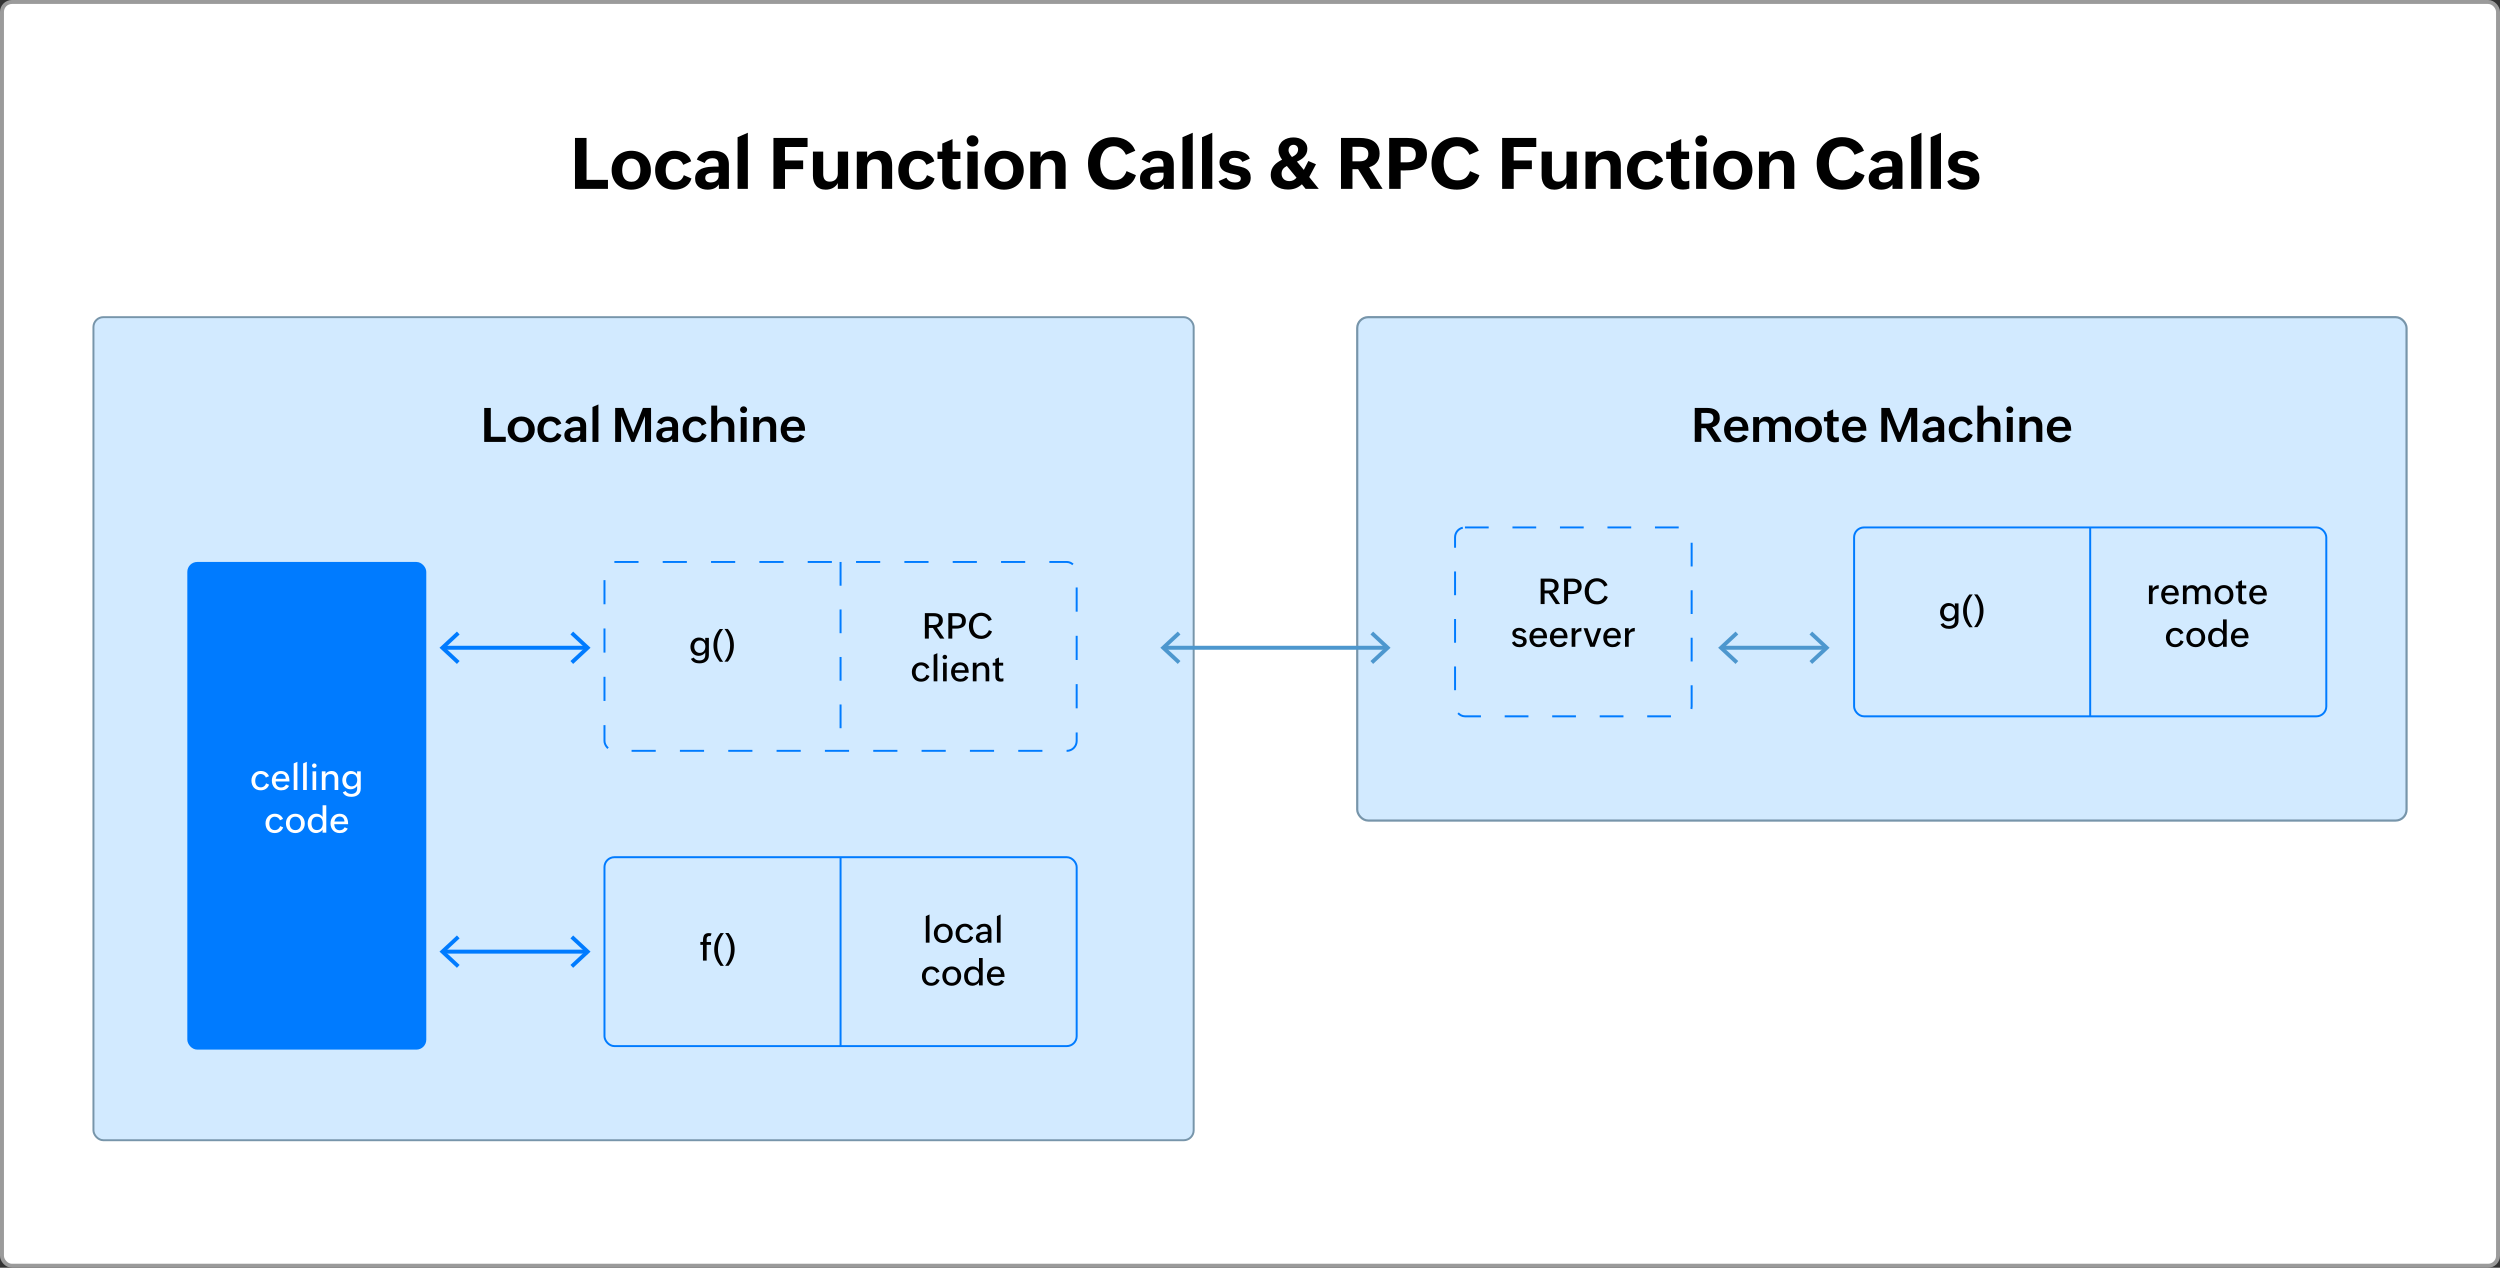 <?xml version="1.0" encoding="UTF-8"?><svg id="Layer_2" xmlns="http://www.w3.org/2000/svg" viewBox="0 0 1263.08 640.49"><rect x="0" y="0" width="1263.08" height="640.49" fill="#333333" stroke="none"/><defs><style>.cls-1{stroke:#4d97ce;}.cls-1,.cls-2,.cls-3,.cls-4,.cls-5,.cls-6,.cls-7,.cls-8{stroke-miterlimit:10;}.cls-1,.cls-2,.cls-4,.cls-6,.cls-7{fill:none;}.cls-1,.cls-2,.cls-8{stroke-width:2px;}.cls-2,.cls-4,.cls-6,.cls-7{stroke:#007bff;}.cls-3{stroke-width:1.11px;}.cls-3,.cls-5{fill:#d2eaff;stroke:#7795aa;}.cls-9{fill:#007bff;}.cls-10{fill:#4d97ce;}.cls-4{stroke-dasharray:12.21 12.21;}.cls-11,.cls-8{fill:#fff;}.cls-6{stroke-dasharray:12;}.cls-8{stroke:#9b9b9b;}</style></defs><g id="Layer_1-2"><rect class="cls-8" x="1" y="1" width="1261.08" height="638.49" rx="5" ry="5"/><rect class="cls-5" x="47.21" y="160.24" width="555.87" height="415.84" rx="5" ry="5"/><rect class="cls-9" x="94.64" y="283.92" width="120.73" height="246.38" rx="5" ry="5"/><rect class="cls-7" x="305.4" y="433.09" width="238.57" height="95.43" rx="5" ry="5"/><line class="cls-7" x1="424.68" y1="433.09" x2="424.68" y2="528.52"/><path class="cls-11" d="M133.09,399.11c-.45.12-.92.18-1.42.18-.74,0-1.39-.12-1.97-.37s-1.06-.59-1.45-1.03-.69-.96-.9-1.56-.31-1.26-.31-1.97.11-1.31.34-1.9.55-1.1.96-1.54.9-.78,1.48-1.03,1.21-.37,1.9-.37c.47,0,.92.05,1.34.16s.81.27,1.17.49.68.49.96.82.52.71.71,1.16l-1.59.69c-.09-.28-.23-.52-.4-.75s-.37-.41-.6-.57-.48-.28-.75-.36-.55-.13-.84-.13c-.49,0-.91.1-1.26.3s-.63.46-.86.79-.39.7-.49,1.12-.16.84-.16,1.27.06.87.17,1.27.28.75.51,1.05.53.54.88.71.78.26,1.27.26c.32,0,.62-.05.91-.15s.54-.24.76-.42.43-.39.59-.64.3-.52.4-.82l1.51.65c-.16.47-.39.89-.67,1.25s-.61.66-.98.9-.78.42-1.22.54Z"/><path class="cls-11" d="M143.26,399.17c-.4.09-.82.13-1.26.13-.73,0-1.38-.12-1.96-.37s-1.06-.59-1.46-1.03-.7-.96-.92-1.56-.32-1.26-.32-1.96c0-.67.11-1.3.32-1.89s.52-1.1.91-1.54.87-.79,1.44-1.04,1.19-.38,1.88-.38c.8,0,1.47.13,2.03.4s1,.63,1.34,1.09.59,1.01.74,1.63.23,1.3.23,2.02v.14h-6.99c.01.44.08.85.19,1.22s.29.69.52.97.52.48.86.64.75.23,1.21.23c.54,0,1.03-.13,1.45-.39s.76-.63,1.02-1.1l1.55.66c-.21.4-.45.74-.73,1.03s-.6.52-.94.71-.72.33-1.12.41ZM139.59,392.47c-.13.31-.23.64-.28,1h5.08c-.02-.38-.09-.73-.2-1.04s-.27-.58-.47-.8-.46-.39-.76-.51-.65-.18-1.05-.18c-.38,0-.71.06-1.01.19s-.56.31-.77.53-.39.49-.53.8Z"/><path class="cls-11" d="M150.26,384.88v14.24h-1.87v-13.41l1.87-.83Z"/><path class="cls-11" d="M155.01,384.88v14.24h-1.87v-13.41l1.87-.83Z"/><path class="cls-11" d="M159.24,387.87c-.14.06-.29.09-.45.09s-.31-.03-.44-.09-.26-.14-.36-.24-.19-.22-.25-.36-.09-.29-.09-.44.03-.31.09-.44.15-.26.25-.36.23-.18.36-.24.29-.09.44-.09.31.03.45.08.27.13.37.24.19.22.25.36.09.29.09.45-.03.31-.09.45-.15.26-.25.36-.23.18-.37.24ZM159.75,389.71v9.41h-1.85v-9.41h1.85Z"/><path class="cls-11" d="M164.64,392.5c-.11.3-.17.63-.17,1v5.62h-1.87v-9.41h1.87v1.49c.14-.29.32-.54.54-.76s.47-.39.73-.52.55-.24.86-.3.61-.1.92-.1c.58,0,1.08.1,1.51.29s.78.46,1.05.8.48.74.62,1.2.2.97.2,1.52v5.79h-1.85v-5.74c0-.72-.18-1.28-.54-1.68s-.91-.6-1.64-.6c-.37,0-.7.06-1,.17s-.55.27-.76.48-.37.46-.48.76Z"/><path class="cls-11" d="M179.36,402.34c-.58.16-1.2.24-1.85.24-.45,0-.88-.04-1.31-.11s-.83-.2-1.21-.37-.72-.41-1.03-.7-.56-.66-.76-1.1l1.48-.65c.12.28.29.51.49.69s.43.33.69.45.52.2.8.25.56.07.84.07c.43,0,.83-.06,1.19-.17s.67-.28.93-.5.46-.5.6-.84.22-.73.22-1.19v-1.39c-.16.28-.37.52-.61.74s-.5.4-.79.55-.59.27-.91.35-.64.12-.96.12c-.66,0-1.25-.12-1.78-.36s-.96-.57-1.32-.99-.64-.91-.83-1.46-.29-1.15-.29-1.78.1-1.21.31-1.78.5-1.06.87-1.48.83-.76,1.36-1.02,1.12-.38,1.76-.38c.32,0,.64.03.94.1s.6.17.87.3.53.31.76.52.43.46.59.74v-1.48h1.85v8.75c0,.71-.13,1.33-.38,1.85s-.59.94-1.03,1.28-.94.59-1.52.76ZM176.47,397.05c.33.17.71.25,1.13.25.47,0,.88-.08,1.24-.25s.66-.4.9-.69.43-.63.55-1.02.19-.8.19-1.24-.06-.85-.18-1.22-.3-.7-.53-.98-.53-.49-.87-.65-.75-.24-1.22-.24-.9.09-1.25.26-.64.41-.87.7-.4.64-.52,1.03-.17.81-.17,1.25c0,.4.06.78.19,1.15s.31.69.54.97.53.5.87.67Z"/><path class="cls-11" d="M140.2,420.71c-.45.12-.92.18-1.42.18-.74,0-1.39-.12-1.97-.37s-1.06-.59-1.45-1.03-.69-.96-.9-1.56-.31-1.26-.31-1.97.11-1.31.34-1.9.55-1.1.96-1.54.9-.78,1.48-1.03,1.21-.37,1.9-.37c.47,0,.92.05,1.34.16s.81.27,1.17.49.68.49.96.82.52.71.71,1.16l-1.59.69c-.09-.28-.23-.52-.4-.75s-.37-.41-.6-.57-.48-.28-.75-.36-.55-.13-.84-.13c-.49,0-.91.1-1.26.3s-.63.46-.86.79-.39.7-.49,1.12-.16.84-.16,1.27.06.87.17,1.27.28.75.51,1.05.53.54.88.71.78.26,1.27.26c.32,0,.62-.05.91-.15s.54-.24.76-.42.43-.39.59-.64.3-.52.4-.82l1.51.65c-.16.47-.39.89-.67,1.25s-.61.66-.98.9-.78.42-1.22.54Z"/><path class="cls-11" d="M151.13,420.53c-.59.25-1.23.37-1.92.37s-1.38-.12-1.97-.37-1.09-.59-1.5-1.04-.73-.97-.95-1.57-.33-1.26-.33-1.97.12-1.33.35-1.92.56-1.1.98-1.53.93-.77,1.51-1.01,1.23-.36,1.92-.36,1.38.12,1.96.37,1.09.59,1.5,1.04.73.97.96,1.57.34,1.26.34,1.98-.12,1.33-.36,1.92-.57,1.1-.99,1.52-.93.76-1.51,1ZM147.94,419.14c.36.18.79.26,1.28.26s.94-.09,1.31-.28.65-.44.88-.76.4-.68.51-1.09.16-.85.16-1.31-.06-.87-.17-1.27-.29-.76-.52-1.07-.53-.55-.89-.73-.78-.27-1.27-.27-.96.09-1.32.28-.66.44-.89.76-.4.69-.5,1.11-.16.86-.16,1.31.06.88.17,1.28.28.76.52,1.06.53.54.9.72Z"/><path class="cls-11" d="M160.64,420.77c-.32.08-.64.12-.95.12-.71,0-1.34-.13-1.87-.39s-.97-.61-1.32-1.05-.61-.95-.78-1.54-.26-1.21-.26-1.88.1-1.27.29-1.87.47-1.12.84-1.57.82-.81,1.36-1.08,1.16-.4,1.85-.4c.32,0,.63.03.94.1s.6.17.88.3.53.31.76.52.43.46.6.74v-5.91h1.87v13.84h-1.87v-1.6c-.15.28-.35.52-.6.74s-.52.41-.82.56-.6.27-.93.35ZM158.87,419.11c.34.18.75.27,1.22.27.52,0,.97-.09,1.34-.27s.68-.43.92-.74.42-.68.54-1.1.17-.87.17-1.34-.05-.9-.16-1.3-.28-.76-.51-1.05-.53-.53-.89-.7-.79-.25-1.3-.25-.97.1-1.33.29-.65.45-.87.77-.38.69-.47,1.12-.15.86-.15,1.33c0,.42.05.83.15,1.22s.26.74.48,1.05.5.55.84.73Z"/><path class="cls-11" d="M172.9,420.77c-.4.09-.82.13-1.26.13-.73,0-1.38-.12-1.96-.37s-1.06-.59-1.46-1.03-.7-.96-.92-1.56-.32-1.26-.32-1.96c0-.67.11-1.3.32-1.89s.52-1.1.91-1.54.87-.79,1.44-1.04,1.19-.38,1.88-.38c.8,0,1.47.13,2.03.4s1,.63,1.34,1.09.59,1.01.74,1.63.23,1.3.23,2.02v.14h-6.99c.01.44.08.85.19,1.22s.29.69.52.97.52.48.86.64.75.23,1.21.23c.54,0,1.03-.13,1.45-.39s.76-.63,1.02-1.1l1.55.66c-.21.4-.45.74-.73,1.03s-.6.52-.94.71-.72.33-1.12.41ZM169.23,414.07c-.13.31-.23.64-.28,1h5.08c-.02-.38-.09-.73-.2-1.04s-.27-.58-.47-.8-.46-.39-.76-.51-.65-.18-1.05-.18c-.38,0-.71.06-1.01.19s-.56.31-.77.53-.39.49-.53.8Z"/><path d="M255.53,220.68v2.59h-10.89v-17.16h3.33v14.57h7.56Z"/><path d="M266.05,223.03c-.83.31-1.72.47-2.67.47s-1.88-.16-2.72-.49-1.57-.78-2.19-1.35-1.1-1.27-1.45-2.07-.53-1.69-.53-2.66.18-1.8.55-2.6.86-1.48,1.49-2.05,1.36-1.02,2.2-1.35,1.74-.49,2.68-.49,1.89.16,2.72.49,1.54.78,2.15,1.37,1.08,1.28,1.41,2.09.5,1.7.5,2.67-.18,1.82-.53,2.61-.84,1.47-1.45,2.04-1.34,1.01-2.17,1.32ZM261.82,220.86c.45.23.98.34,1.59.34.64,0,1.19-.12,1.64-.36s.82-.56,1.11-.96.49-.86.63-1.37.2-1.05.2-1.62-.07-1.07-.22-1.57-.36-.94-.66-1.32-.66-.69-1.11-.91-.98-.34-1.59-.34c-.65,0-1.2.12-1.66.36s-.83.56-1.11.96-.49.86-.62,1.38-.19,1.07-.19,1.63.07,1.07.22,1.56.36.93.66,1.31.67.68,1.12.91Z"/><path d="M279.77,223.28c-.61.15-1.25.22-1.91.22-.99,0-1.88-.16-2.67-.48s-1.45-.77-1.99-1.35-.96-1.27-1.24-2.07-.43-1.69-.43-2.65.16-1.79.47-2.58.75-1.48,1.32-2.06,1.24-1.04,2.03-1.37,1.65-.49,2.6-.49c.63,0,1.24.07,1.82.21s1.12.35,1.61.63.92.65,1.3,1.1.69.98.92,1.59l-2.43,1.07c-.12-.35-.29-.66-.5-.94s-.45-.5-.73-.69-.58-.33-.91-.43-.69-.15-1.06-.15c-.62,0-1.14.12-1.57.37s-.78.57-1.04.97-.46.85-.57,1.37-.18,1.04-.18,1.58.06,1.07.19,1.57.32.94.6,1.32.63.68,1.07.9.96.33,1.58.33c.84,0,1.55-.22,2.11-.67s.97-1.06,1.22-1.85l2.3,1.01c-.21.66-.51,1.22-.89,1.69s-.83.87-1.34,1.18-1.06.54-1.66.69Z"/><path d="M291.48,223.09c-.66.27-1.39.41-2.17.41-.59,0-1.15-.08-1.66-.23s-.96-.38-1.33-.69-.67-.7-.88-1.16-.32-1.01-.32-1.63c0-.68.13-1.25.39-1.71s.61-.83,1.05-1.13.94-.52,1.49-.68,1.14-.27,1.73-.34,1.19-.11,1.77-.12,1.12-.01,1.6-.01v-.19c0-.38-.02-.75-.07-1.11s-.16-.67-.33-.95-.42-.49-.74-.64-.76-.23-1.29-.23c-.3,0-.6.04-.89.12s-.55.19-.8.35-.46.34-.64.56-.34.48-.45.77l-2.33-1.01c.21-.55.51-1.02.88-1.41s.81-.69,1.29-.93,1-.41,1.55-.52,1.1-.16,1.66-.16c.75,0,1.44.09,2.07.27s1.17.46,1.63.84.81.86,1.07,1.44.38,1.27.38,2.07v8.2h-2.95v-1.54c-.47.63-1.04,1.09-1.7,1.36ZM289.28,221.27c.24.06.51.09.8.09.38,0,.76-.05,1.12-.15s.7-.26.98-.46.52-.47.7-.78.26-.68.26-1.1v-1.22h-1.5c-.34,0-.72.02-1.14.05s-.8.12-1.17.26-.67.34-.91.61-.37.63-.37,1.1c0,.31.05.58.15.79s.24.39.42.52.39.23.64.29Z"/><path d="M302.34,204.33v18.94h-3v-17.64l3-1.3Z"/><path d="M313.8,210.19v13.08h-3v-17.16h4.2l4.93,12.5,4.89-12.5h4.11v17.16h-3.07v-13.08l-5.38,13.08h-1.48l-5.2-13.08Z"/><path d="M337.92,223.09c-.66.27-1.39.41-2.17.41-.59,0-1.15-.08-1.66-.23s-.96-.38-1.33-.69-.67-.7-.88-1.16-.32-1.01-.32-1.63c0-.68.13-1.25.39-1.71s.61-.83,1.05-1.13.94-.52,1.49-.68,1.14-.27,1.73-.34,1.19-.11,1.77-.12,1.12-.01,1.6-.01v-.19c0-.38-.02-.75-.07-1.11s-.16-.67-.33-.95-.42-.49-.74-.64-.76-.23-1.29-.23c-.3,0-.6.04-.89.12s-.55.19-.8.35-.46.34-.64.56-.34.48-.45.77l-2.33-1.01c.21-.55.51-1.02.88-1.41s.81-.69,1.29-.93,1-.41,1.55-.52,1.1-.16,1.66-.16c.75,0,1.44.09,2.07.27s1.17.46,1.63.84.81.86,1.07,1.44.38,1.27.38,2.07v8.2h-2.95v-1.54c-.47.63-1.04,1.09-1.7,1.36ZM335.73,221.27c.24.06.51.09.8.09.38,0,.76-.05,1.12-.15s.7-.26.98-.46.52-.47.7-.78.26-.68.26-1.1v-1.22h-1.5c-.34,0-.72.02-1.14.05s-.8.12-1.17.26-.67.34-.91.61-.37.63-.37,1.1c0,.31.05.58.15.79s.24.39.42.52.39.23.64.29Z"/><path d="M353.11,223.28c-.61.15-1.25.22-1.91.22-.99,0-1.88-.16-2.67-.48s-1.45-.77-1.99-1.35-.96-1.27-1.24-2.07-.43-1.69-.43-2.65.16-1.79.47-2.58.75-1.48,1.32-2.06,1.24-1.04,2.03-1.37,1.65-.49,2.6-.49c.63,0,1.24.07,1.82.21s1.12.35,1.61.63.92.65,1.3,1.1.69.98.92,1.59l-2.43,1.07c-.12-.35-.29-.66-.5-.94s-.45-.5-.73-.69-.58-.33-.91-.43-.69-.15-1.06-.15c-.62,0-1.14.12-1.57.37s-.78.57-1.04.97-.46.85-.57,1.37-.18,1.04-.18,1.58.06,1.07.19,1.57.32.94.6,1.32.63.68,1.07.9.96.33,1.58.33c.84,0,1.55-.22,2.11-.67s.97-1.06,1.22-1.85l2.3,1.01c-.21.66-.51,1.22-.89,1.69s-.83.87-1.34,1.18-1.06.54-1.66.69Z"/><path d="M362.54,214.68c-.13.37-.2.77-.2,1.22v7.37h-3v-18.34h3v7.78c.2-.39.45-.73.75-1.01s.63-.52.99-.7.75-.32,1.16-.41.83-.13,1.25-.13c.77,0,1.43.13,2,.38s1.04.6,1.41,1.05.65.97.83,1.58.28,1.26.28,1.96v7.85h-3.01v-7.56c0-.9-.23-1.59-.69-2.07s-1.15-.72-2.06-.72c-.46,0-.87.07-1.23.21s-.66.34-.91.6-.43.58-.56.94Z"/><path d="M376.4,208.57c-.21.09-.44.13-.69.13s-.47-.04-.69-.13-.4-.21-.57-.36-.29-.33-.39-.54-.14-.44-.14-.68.05-.48.14-.69.22-.38.38-.53.35-.27.56-.35.45-.13.7-.13.47.04.68.13.4.2.56.35.29.33.38.53.13.44.13.69-.04.48-.13.69-.21.39-.37.54-.34.27-.55.35ZM377.23,210.72v12.55h-3v-12.55h3Z"/><path d="M383.76,214.68c-.13.37-.2.77-.2,1.22v7.37h-3v-12.55h3v1.99c.2-.39.46-.73.76-1.01s.63-.52,1-.7.76-.32,1.17-.41.83-.13,1.25-.13c.77,0,1.44.13,1.99.38s1.01.6,1.37,1.05.62.97.79,1.58.26,1.26.26,1.96v7.85h-3.04v-7.56c0-.88-.21-1.57-.62-2.06s-1.08-.73-1.99-.73c-.46,0-.87.07-1.24.21s-.67.34-.92.6-.44.58-.57.94Z"/><path d="M402.58,223.35c-.56.1-1.13.15-1.71.15-.99,0-1.88-.16-2.68-.47s-1.47-.76-2.03-1.34-.99-1.27-1.28-2.07-.45-1.69-.45-2.66c0-.91.15-1.77.45-2.56s.73-1.48,1.28-2.07,1.21-1.04,1.99-1.38,1.63-.5,2.58-.5c1.09,0,2.01.18,2.77.53s1.38.84,1.86,1.45.83,1.35,1.05,2.19.33,1.76.33,2.74v.29h-9.26c.02.53.1,1.02.25,1.47s.37.84.66,1.16.64.58,1.07.76.92.28,1.48.28c.71,0,1.34-.14,1.88-.43s.97-.75,1.3-1.39l2.34,1.04c-.26.55-.59,1.01-.98,1.39s-.84.69-1.33.92-1.01.4-1.56.5ZM397.88,214.47c-.17.38-.29.78-.35,1.22h6.23c-.02-.48-.1-.9-.23-1.28s-.32-.7-.57-.97-.56-.47-.93-.61-.81-.21-1.31-.21c-.47,0-.89.08-1.25.23s-.68.37-.95.65-.48.6-.64.97Z"/><path d="M355.25,334.91c-.58.16-1.2.24-1.85.24-.45,0-.88-.04-1.31-.11-.43-.07-.83-.2-1.21-.37-.38-.18-.72-.41-1.03-.7-.31-.29-.56-.66-.76-1.1l1.48-.65c.12.28.29.51.49.69s.43.33.69.45.52.2.8.25.56.07.84.07c.43,0,.83-.06,1.19-.17.36-.11.67-.28.93-.5s.46-.5.6-.84c.14-.34.21-.73.21-1.19v-1.39c-.16.28-.37.52-.61.74s-.5.4-.79.55-.59.27-.91.35-.64.12-.96.12c-.66,0-1.25-.12-1.78-.36s-.96-.57-1.32-.99c-.36-.42-.64-.91-.83-1.46s-.29-1.15-.29-1.78.1-1.21.31-1.78.5-1.06.87-1.48.83-.76,1.36-1.02,1.12-.38,1.76-.38c.32,0,.64.03.94.1.31.07.6.17.88.3s.53.31.76.52.43.46.59.74v-1.48h1.85v8.75c0,.71-.13,1.33-.38,1.85s-.59.94-1.03,1.28-.94.59-1.52.76ZM352.36,329.62c.33.17.71.25,1.13.25.47,0,.88-.08,1.24-.25s.66-.4.9-.69c.24-.29.43-.63.55-1.02s.19-.8.19-1.24-.06-.85-.18-1.22c-.12-.38-.3-.7-.53-.98s-.53-.49-.87-.65c-.35-.16-.75-.24-1.22-.24s-.9.09-1.25.26-.64.41-.87.7c-.23.3-.4.64-.52,1.03-.11.39-.17.81-.17,1.25,0,.4.06.78.19,1.15s.31.69.54.97c.24.28.53.5.87.67Z"/><path d="M363.14,330.47c.52,1.36,1.25,2.65,2.21,3.88h-1.71c-.5-.6-.95-1.22-1.35-1.86-.4-.64-.73-1.3-1-1.99s-.47-1.4-.62-2.13-.21-1.5-.21-2.3c0-1.58.28-3.06.83-4.43.55-1.37,1.33-2.66,2.34-3.86h1.71c-.96,1.23-1.7,2.53-2.21,3.89s-.77,2.83-.77,4.41.26,3.04.77,4.39Z"/><path d="M370,330.43c-.52,1.39-1.28,2.68-2.29,3.88h-1.71c.96-1.24,1.68-2.54,2.16-3.9s.72-2.83.72-4.39-.24-3.04-.71-4.39-1.2-2.65-2.17-3.88h1.71c1.01,1.2,1.77,2.48,2.29,3.87.52,1.38.78,2.85.78,4.41s-.26,3.04-.78,4.42Z"/><rect class="cls-4" x="305.4" y="283.92" width="238.57" height="95.43" rx="5" ry="5"/><line class="cls-6" x1="424.68" y1="283.92" x2="424.68" y2="379.35"/><path d="M469.27,317.26v5.38h-2v-12.87h4.41c.62,0,1.21.06,1.78.19s1.06.34,1.49.63.77.68,1.02,1.16.38,1.07.38,1.78c0,.47-.07.9-.21,1.29-.14.38-.35.72-.61,1.01s-.58.53-.95.73-.78.34-1.23.44l3.76,5.63h-2.2l-3.58-5.38h-2.06ZM469.27,315.77h2.43c.39,0,.74-.04,1.07-.12.32-.08.6-.21.83-.38s.41-.41.54-.7c.13-.29.2-.65.2-1.07s-.07-.77-.2-1.05-.32-.5-.56-.66c-.24-.16-.52-.27-.84-.34s-.67-.1-1.05-.1h-2.43v4.41Z"/><path d="M481.13,317.58v5.05h-2v-12.87h4.21c.65,0,1.26.07,1.82.22s1.06.37,1.48.69.75.72.99,1.22.36,1.1.36,1.82c0,.53-.07,1-.2,1.4s-.32.75-.56,1.03c-.24.29-.52.52-.84.71-.33.19-.68.34-1.07.45s-.8.19-1.23.23-.87.07-1.32.07h-.4l-.83-.02h-.41ZM481.13,316.09h2.28c.42,0,.79-.05,1.11-.14s.59-.23.81-.43c.22-.2.39-.45.51-.76s.18-.68.18-1.11-.06-.79-.18-1.08-.3-.53-.52-.71c-.23-.18-.5-.31-.82-.39s-.68-.12-1.08-.12h-2.28v4.74Z"/><path d="M497.56,322.55c-.57.18-1.16.26-1.78.26-1.02,0-1.92-.16-2.7-.49-.78-.33-1.44-.79-1.96-1.38s-.93-1.29-1.2-2.11-.4-1.72-.4-2.69c0-.9.15-1.75.44-2.55s.71-1.49,1.24-2.09c.54-.6,1.18-1.07,1.94-1.42s1.6-.52,2.54-.52c.59,0,1.17.08,1.72.24.55.16,1.07.39,1.54.69s.89.67,1.26,1.11c.37.44.66.94.87,1.5l-1.63.71c-.16-.39-.36-.75-.6-1.08s-.52-.6-.83-.83-.66-.41-1.03-.54c-.38-.13-.78-.19-1.22-.19-.49,0-.93.07-1.32.2s-.74.31-1.05.55c-.31.23-.57.51-.8.83s-.41.67-.55,1.05-.25.78-.32,1.2-.11.85-.11,1.28c0,.66.09,1.28.26,1.88.17.59.43,1.12.78,1.56s.79.81,1.32,1.07,1.15.4,1.87.4c.45,0,.87-.07,1.26-.22.4-.14.75-.34,1.08-.6s.61-.56.85-.9.44-.72.59-1.12l1.59.69c-.21.58-.5,1.1-.86,1.57-.36.47-.78.87-1.25,1.19s-.99.58-1.56.75Z"/><path d="M466.75,344.23c-.45.12-.92.18-1.42.18-.74,0-1.39-.12-1.97-.37s-1.06-.59-1.45-1.03-.69-.96-.9-1.56-.31-1.26-.31-1.97.11-1.31.34-1.9.55-1.1.96-1.54.9-.78,1.48-1.03,1.21-.37,1.9-.37c.47,0,.92.05,1.34.16s.81.27,1.17.49.68.49.96.82c.28.33.52.71.71,1.16l-1.59.69c-.09-.28-.23-.52-.4-.75-.17-.22-.37-.41-.6-.57s-.48-.28-.75-.36c-.27-.08-.55-.13-.84-.13-.49,0-.91.1-1.26.3s-.63.46-.86.79-.39.7-.49,1.12-.16.84-.16,1.27.06.87.17,1.27.28.75.51,1.05.53.54.88.71.78.26,1.27.26c.32,0,.62-.05.9-.15.28-.1.54-.24.77-.42s.43-.39.59-.64c.17-.25.3-.52.4-.82l1.51.65c-.16.47-.39.89-.67,1.25-.29.36-.61.66-.98.9s-.78.42-1.22.54Z"/><path d="M473.58,330v14.24h-1.87v-13.41l1.87-.83Z"/><path d="M477.8,332.99c-.14.06-.29.09-.45.09s-.31-.03-.44-.09c-.14-.06-.26-.14-.37-.24s-.19-.22-.25-.36c-.06-.14-.09-.29-.09-.44s.03-.31.09-.44c.06-.14.14-.26.25-.36s.23-.18.37-.24c.14-.06.29-.09.44-.09s.31.03.45.08.26.13.37.24c.11.1.19.22.25.36.06.14.09.29.09.45s-.03.31-.09.45c-.06.14-.15.26-.25.36-.11.1-.23.18-.37.24ZM478.31,334.83v9.41h-1.85v-9.41h1.85Z"/><path d="M486.43,344.28c-.4.09-.82.13-1.26.13-.73,0-1.38-.12-1.96-.37-.58-.25-1.07-.59-1.46-1.03s-.71-.96-.92-1.56-.32-1.26-.32-1.96c0-.67.11-1.3.32-1.89s.52-1.1.91-1.54c.4-.44.88-.79,1.44-1.04s1.19-.38,1.88-.38c.8,0,1.47.13,2.03.4.55.26,1,.63,1.35,1.09.34.46.59,1.01.74,1.63s.23,1.3.23,2.02v.14h-6.99c.01.44.08.85.19,1.22s.29.69.52.97.52.48.86.64c.34.15.75.23,1.21.23.54,0,1.03-.13,1.46-.39.42-.26.76-.63,1.01-1.1l1.55.66c-.21.4-.45.74-.73,1.03-.29.29-.6.52-.95.71s-.72.33-1.12.41ZM482.75,337.59c-.13.31-.23.64-.28,1h5.08c-.02-.38-.09-.73-.2-1.04s-.27-.58-.47-.8-.46-.39-.76-.51c-.3-.12-.65-.18-1.05-.18-.38,0-.71.06-1.01.19s-.56.31-.77.53-.39.49-.53.8Z"/><path d="M493.54,337.62c-.11.3-.17.63-.17,1v5.62h-1.87v-9.41h1.87v1.49c.14-.29.32-.54.54-.76s.47-.39.73-.52.55-.24.86-.3.61-.1.92-.1c.58,0,1.08.1,1.51.29s.78.46,1.05.8.49.74.62,1.2.2.97.2,1.52v5.79h-1.85v-5.74c0-.72-.18-1.28-.54-1.68s-.91-.6-1.64-.6c-.37,0-.7.06-1,.17-.3.11-.55.27-.76.48s-.37.46-.48.76Z"/><path d="M506.96,344.17c-.46.14-.92.21-1.39.21-.88,0-1.55-.22-2.01-.65-.46-.44-.69-1.1-.69-1.99v-5.45h-1.32v-1.46h1.32v-1.85l1.85-.81v2.66h2.12v1.46h-2.12v5.27c0,.39.08.7.25.94s.46.36.88.36c.38,0,.74-.06,1.1-.19v1.51Z"/><path d="M357.03,477.37v7.95h-1.87v-7.95h-1.32v-1.46h1.32c0-.39,0-.76.02-1.13s.05-.72.11-1.05.15-.64.27-.92.3-.53.52-.73.5-.37.84-.48.76-.17,1.25-.17c.23,0,.47.02.69.06s.45.1.67.18l-.57,1.33c-.11-.02-.22-.03-.32-.05s-.21-.02-.32-.02c-.26,0-.47.05-.64.14s-.3.21-.4.36-.17.32-.21.51-.06.38-.06.58v.08c.01.23.02.45.02.67v.66h2.21v1.46h-2.21Z"/><path d="M363.52,484.11c.52,1.36,1.25,2.65,2.21,3.88h-1.71c-.5-.6-.95-1.22-1.35-1.86-.4-.64-.73-1.3-1-1.99-.27-.69-.47-1.4-.62-2.13s-.21-1.5-.21-2.3c0-1.58.28-3.06.83-4.43.55-1.37,1.33-2.66,2.34-3.86h1.71c-.96,1.23-1.7,2.53-2.21,3.89s-.77,2.83-.77,4.41.26,3.04.77,4.39Z"/><path d="M370.38,484.06c-.52,1.39-1.28,2.68-2.29,3.88h-1.71c.96-1.24,1.68-2.54,2.16-3.9.48-1.37.72-2.83.72-4.39s-.24-3.04-.71-4.39-1.2-2.65-2.17-3.88h1.71c1.01,1.2,1.77,2.48,2.29,3.87.52,1.38.78,2.85.78,4.41s-.26,3.04-.78,4.42Z"/><path d="M469.62,462.04v14.24h-1.87v-13.41l1.87-.83Z"/><path d="M478.48,476.08c-.59.25-1.23.37-1.92.37s-1.38-.12-1.97-.37-1.08-.59-1.5-1.04c-.41-.44-.73-.97-.95-1.57s-.33-1.26-.33-1.97.12-1.33.35-1.92.56-1.1.98-1.53.93-.77,1.51-1.01,1.23-.36,1.92-.36,1.38.12,1.96.37c.59.25,1.09.59,1.5,1.04.41.44.73.97.96,1.57s.34,1.26.34,1.98-.12,1.33-.36,1.92c-.24.59-.57,1.1-.99,1.52s-.93.76-1.51,1ZM475.29,474.69c.36.18.79.26,1.28.26s.94-.09,1.31-.28c.36-.19.65-.44.88-.76s.4-.68.51-1.09c.11-.41.16-.85.16-1.31s-.06-.87-.17-1.27c-.11-.4-.29-.76-.52-1.07s-.53-.55-.89-.73-.78-.27-1.27-.27-.96.09-1.32.28-.66.44-.89.76-.4.69-.5,1.11-.16.86-.16,1.31.06.88.17,1.28.28.76.52,1.06.53.54.9.72Z"/><path d="M488.85,476.27c-.45.12-.92.18-1.42.18-.74,0-1.39-.12-1.97-.37s-1.06-.59-1.45-1.03-.69-.96-.9-1.56-.31-1.26-.31-1.97.11-1.31.34-1.9.55-1.1.96-1.54.9-.78,1.48-1.03,1.21-.37,1.9-.37c.47,0,.92.05,1.34.16s.81.27,1.17.49.68.49.96.82c.28.33.52.71.71,1.16l-1.59.69c-.09-.28-.23-.52-.4-.75-.17-.22-.37-.41-.6-.57s-.48-.28-.75-.36-.55-.13-.84-.13c-.49,0-.91.1-1.26.3s-.63.46-.86.79-.39.7-.49,1.12-.16.84-.16,1.27.06.87.17,1.27.28.75.51,1.05.53.54.88.71.78.26,1.27.26c.32,0,.62-.05.91-.15s.54-.24.76-.42.43-.39.59-.64c.17-.25.3-.52.4-.82l1.51.65c-.16.47-.39.89-.67,1.25-.29.36-.61.66-.98.9s-.78.42-1.22.54Z"/><path d="M497.8,476.13c-.51.22-1.05.33-1.62.33-.43,0-.83-.06-1.22-.18-.38-.12-.72-.29-1-.52-.29-.23-.51-.52-.68-.87-.17-.35-.25-.75-.25-1.22,0-.5.1-.93.3-1.27s.46-.62.79-.83.7-.38,1.12-.5.86-.2,1.3-.25c.45-.05.89-.08,1.33-.09.44,0,.83,0,1.18,0,0-.38-.02-.73-.07-1.04-.04-.31-.13-.58-.27-.81-.14-.23-.34-.41-.6-.53s-.62-.19-1.05-.19c-.24,0-.48.04-.71.11s-.45.17-.64.3c-.2.13-.37.29-.52.47-.15.18-.26.39-.35.62l-1.53-.66c.17-.4.39-.75.66-1.04s.57-.52.91-.71.71-.33,1.1-.41c.39-.09.8-.13,1.23-.13.54,0,1.04.07,1.49.22s.84.36,1.17.65c.32.29.58.65.76,1.08s.27.93.27,1.49v6.15h-1.84v-1.17c-.35.47-.77.81-1.28,1.02ZM495.87,474.97c.2.05.42.08.65.08.31,0,.62-.04.92-.13.3-.08.57-.21.81-.39s.44-.39.58-.65c.15-.26.22-.56.22-.91v-1.05h-1.19c-.19,0-.39,0-.62.02s-.44.04-.66.08c-.22.04-.43.1-.64.18s-.39.18-.55.3-.29.28-.38.46-.14.4-.14.65.04.49.12.67.19.33.34.44c.14.11.32.2.52.25Z"/><path d="M505.54,462.04v14.24h-1.87v-13.41l1.87-.83Z"/><path d="M471.84,497.87c-.45.12-.92.18-1.42.18-.74,0-1.39-.12-1.97-.37s-1.06-.59-1.45-1.03-.69-.96-.9-1.56-.31-1.26-.31-1.97.11-1.31.34-1.9.55-1.1.96-1.54.9-.78,1.48-1.03,1.21-.37,1.9-.37c.47,0,.92.05,1.35.16s.81.27,1.17.49.68.49.96.82c.28.33.52.71.71,1.16l-1.59.69c-.09-.28-.23-.52-.4-.75-.17-.22-.37-.41-.6-.57s-.48-.28-.75-.36-.55-.13-.84-.13c-.49,0-.91.1-1.26.3s-.63.46-.86.79-.39.7-.49,1.12-.16.84-.16,1.27.06.87.17,1.27.28.75.51,1.05.53.54.88.71c.36.18.78.26,1.27.26.32,0,.62-.05.9-.15s.54-.24.77-.42.43-.39.59-.64c.17-.25.3-.52.4-.82l1.51.65c-.16.47-.39.89-.67,1.25-.29.36-.61.66-.98.9s-.78.42-1.22.54Z"/><path d="M482.77,497.68c-.59.25-1.23.37-1.92.37s-1.38-.12-1.97-.37-1.08-.59-1.5-1.04c-.41-.44-.73-.96-.95-1.57s-.33-1.26-.33-1.97.12-1.33.35-1.92.56-1.1.98-1.53.93-.77,1.51-1.01,1.23-.36,1.92-.36,1.38.12,1.96.37c.59.25,1.09.59,1.5,1.04.41.44.73.97.96,1.57s.34,1.26.34,1.98-.12,1.33-.36,1.92c-.24.59-.57,1.1-.99,1.53s-.93.76-1.51,1ZM479.58,496.29c.36.18.79.26,1.28.26s.94-.09,1.31-.28c.36-.19.65-.44.88-.76s.4-.68.51-1.09c.11-.41.16-.85.16-1.3s-.06-.87-.17-1.27c-.11-.4-.29-.76-.52-1.07s-.53-.55-.89-.73-.78-.27-1.27-.27-.96.09-1.32.28-.66.44-.89.76-.4.69-.5,1.11-.16.86-.16,1.31.06.88.17,1.28.28.76.52,1.06.53.54.9.72Z"/><path d="M492.28,497.93c-.32.08-.64.12-.95.12-.71,0-1.34-.13-1.87-.39s-.97-.61-1.32-1.05-.61-.95-.78-1.54c-.17-.59-.26-1.21-.26-1.88s.09-1.27.29-1.87.47-1.12.84-1.57.82-.81,1.36-1.08,1.16-.4,1.85-.4c.32,0,.63.03.94.1s.6.17.88.3.53.31.76.52.43.46.6.74v-5.91h1.87v13.84h-1.87v-1.6c-.15.28-.35.52-.6.74-.25.22-.52.41-.82.56s-.6.27-.93.35ZM490.5,496.27c.34.18.75.27,1.22.27.52,0,.97-.09,1.34-.27s.68-.43.92-.74c.24-.31.42-.68.54-1.1.12-.42.17-.87.17-1.34s-.05-.9-.16-1.3c-.11-.4-.28-.76-.51-1.05-.23-.3-.53-.53-.89-.7-.36-.17-.79-.25-1.3-.25s-.97.09-1.33.29-.65.45-.87.77c-.22.32-.38.69-.47,1.12-.1.42-.15.86-.15,1.33,0,.42.05.83.15,1.22s.26.74.48,1.05c.22.3.5.55.84.73Z"/><path d="M504.54,497.92c-.4.09-.82.13-1.26.13-.73,0-1.38-.12-1.96-.37-.58-.25-1.07-.59-1.46-1.03s-.71-.96-.92-1.56-.32-1.25-.32-1.96c0-.67.11-1.3.32-1.89s.52-1.1.91-1.54c.4-.44.88-.79,1.44-1.04s1.19-.38,1.88-.38c.8,0,1.47.13,2.03.4.55.26,1,.63,1.35,1.09.34.46.59,1.01.74,1.63s.23,1.3.23,2.02v.14h-6.99c.01.44.08.84.19,1.22s.29.69.52.97.52.49.86.64c.34.15.75.23,1.21.23.54,0,1.03-.13,1.46-.39.42-.26.76-.63,1.01-1.1l1.55.66c-.21.4-.45.74-.73,1.03-.29.29-.6.52-.95.71s-.72.33-1.12.41ZM500.87,491.22c-.13.31-.23.64-.28,1h5.08c-.02-.38-.09-.73-.2-1.04s-.27-.58-.47-.8-.46-.39-.76-.51c-.3-.12-.65-.18-1.05-.18-.38,0-.71.06-1.01.19s-.56.31-.77.53-.39.49-.53.8Z"/><rect class="cls-3" x="685.71" y="160.24" width="530.16" height="254.33" rx="5.53" ry="5.53"/><path d="M986.6,317.47c-.58.16-1.2.24-1.85.24-.45,0-.88-.04-1.31-.11-.43-.07-.83-.2-1.21-.37-.38-.18-.72-.41-1.03-.7-.31-.29-.56-.66-.76-1.1l1.48-.65c.12.28.29.51.49.69s.43.33.69.45.52.2.8.25.56.07.84.07c.43,0,.83-.06,1.19-.17.36-.11.67-.28.93-.5s.46-.5.6-.84c.14-.34.21-.73.21-1.19v-1.39c-.16.28-.37.52-.61.74s-.5.4-.79.55-.59.27-.91.35-.64.12-.96.12c-.66,0-1.25-.12-1.78-.36s-.96-.57-1.32-.99c-.36-.42-.64-.91-.83-1.46s-.29-1.15-.29-1.78.1-1.21.31-1.78.5-1.06.87-1.48.83-.76,1.36-1.02,1.12-.38,1.76-.38c.32,0,.64.03.94.1.31.07.6.17.88.3s.53.31.76.52.43.46.59.74v-1.48h1.85v8.75c0,.71-.13,1.33-.38,1.85s-.59.94-1.03,1.28-.94.59-1.52.76ZM983.71,312.18c.33.17.71.25,1.13.25.47,0,.88-.08,1.24-.25s.66-.4.9-.69c.24-.29.43-.63.55-1.02s.19-.8.19-1.24-.06-.85-.18-1.22c-.12-.38-.3-.7-.53-.98s-.53-.49-.87-.65c-.35-.16-.75-.24-1.22-.24s-.9.09-1.25.26-.64.41-.87.7c-.23.3-.4.64-.52,1.03-.11.39-.17.81-.17,1.25,0,.4.06.78.19,1.15s.31.69.54.97c.24.28.53.5.87.67Z"/><path d="M994.49,313.03c.52,1.36,1.25,2.65,2.21,3.88h-1.71c-.5-.6-.95-1.22-1.35-1.86-.4-.64-.73-1.3-1-1.99s-.47-1.4-.62-2.13-.21-1.5-.21-2.3c0-1.58.28-3.06.83-4.43.55-1.37,1.33-2.66,2.34-3.86h1.71c-.96,1.23-1.7,2.53-2.21,3.89s-.77,2.83-.77,4.41.26,3.04.77,4.39Z"/><path d="M1001.35,312.98c-.52,1.39-1.28,2.68-2.29,3.88h-1.71c.96-1.24,1.68-2.54,2.16-3.9s.72-2.83.72-4.39-.24-3.04-.71-4.39-1.2-2.65-2.17-3.88h1.71c1.01,1.2,1.77,2.48,2.29,3.87.52,1.38.78,2.85.78,4.41s-.26,3.04-.78,4.42Z"/><rect class="cls-7" x="936.75" y="266.48" width="238.57" height="95.43" rx="5" ry="5"/><line class="cls-7" x1="1056.03" y1="266.48" x2="1056.03" y2="361.91"/><path d="M1087.79,298.87c-.14.35-.21.79-.21,1.31v5.02h-1.87v-9.41h1.87v1.73c.33-.64.75-1.12,1.25-1.42s1.11-.46,1.82-.48v1.75c-.48.02-.91.08-1.29.18s-.7.26-.97.47-.47.5-.61.85Z"/><path d="M1097.81,305.24c-.4.09-.82.13-1.26.13-.73,0-1.38-.12-1.96-.37s-1.06-.59-1.46-1.03-.71-.96-.92-1.56-.32-1.26-.32-1.96c0-.67.11-1.3.32-1.89s.52-1.1.91-1.54.88-.79,1.44-1.04,1.19-.38,1.88-.38c.8,0,1.47.13,2.03.4.55.26,1,.63,1.35,1.09.34.46.59,1.01.74,1.63s.23,1.3.23,2.02v.14h-6.99c.01.44.08.85.19,1.22s.29.69.52.97.52.48.86.64.75.23,1.21.23c.54,0,1.03-.13,1.46-.39.42-.26.76-.63,1.01-1.1l1.55.66c-.21.4-.45.74-.73,1.03-.29.29-.6.52-.95.71s-.72.33-1.12.41ZM1094.14,298.54c-.13.31-.23.64-.28,1h5.08c-.02-.38-.09-.73-.2-1.04s-.27-.58-.47-.8-.46-.39-.76-.51-.65-.18-1.05-.18c-.38,0-.71.06-1.01.19s-.56.31-.77.53-.39.49-.53.8Z"/><path d="M1104.9,298.59c-.09.29-.14.59-.14.92v5.69h-1.87v-9.41h1.87v1.44c.27-.54.64-.95,1.12-1.22s1.02-.4,1.61-.4c.3,0,.6.04.9.11s.57.18.83.32.49.32.69.54c.2.22.36.47.48.77.16-.28.35-.53.58-.75.22-.22.47-.4.74-.54s.56-.26.86-.33.62-.11.93-.11c.56,0,1.04.09,1.46.28s.77.45,1.04.78.48.72.62,1.17c.14.45.21.94.21,1.46v5.91h-1.87v-5.87c0-.67-.17-1.2-.5-1.57-.33-.38-.85-.56-1.54-.56-.34,0-.64.06-.91.18s-.49.28-.67.49-.32.45-.41.74-.14.59-.14.92v5.69h-1.85v-5.87c0-.66-.17-1.18-.51-1.56s-.85-.57-1.53-.57c-.34,0-.64.06-.91.18s-.49.28-.67.49-.32.45-.41.73Z"/><path d="M1125.54,305c-.59.25-1.23.37-1.92.37s-1.38-.12-1.97-.37-1.08-.59-1.5-1.04c-.41-.44-.73-.97-.95-1.57s-.33-1.26-.33-1.97.12-1.33.35-1.92.56-1.1.98-1.53.93-.77,1.51-1.01,1.23-.36,1.92-.36,1.38.12,1.96.37c.59.25,1.09.59,1.5,1.04.41.44.73.97.96,1.57s.34,1.26.34,1.98-.12,1.33-.36,1.92c-.24.59-.57,1.1-.99,1.52s-.93.76-1.51,1ZM1122.35,303.61c.36.18.79.26,1.28.26s.94-.09,1.31-.28c.36-.19.65-.44.88-.76s.4-.68.51-1.09c.11-.41.16-.85.16-1.31s-.06-.87-.17-1.27c-.11-.4-.29-.76-.52-1.07s-.53-.55-.89-.73-.78-.27-1.27-.27-.96.09-1.32.28-.66.44-.89.76-.4.69-.5,1.11-.16.86-.16,1.31.06.88.17,1.28.28.76.52,1.06.53.54.9.72Z"/><path d="M1134.97,305.13c-.46.14-.92.21-1.39.21-.88,0-1.55-.22-2.01-.65-.46-.44-.69-1.1-.69-1.99v-5.45h-1.32v-1.46h1.32v-1.85l1.85-.81v2.66h2.12v1.46h-2.12v5.27c0,.39.08.7.25.94s.46.36.88.36c.38,0,.74-.06,1.1-.19v1.51Z"/><path d="M1142.3,305.24c-.4.09-.82.13-1.26.13-.73,0-1.38-.12-1.96-.37-.58-.25-1.07-.59-1.46-1.03s-.71-.96-.92-1.56-.32-1.26-.32-1.96c0-.67.11-1.3.32-1.89s.52-1.1.91-1.54c.4-.44.88-.79,1.44-1.04s1.19-.38,1.88-.38c.8,0,1.47.13,2.03.4.55.26,1,.63,1.35,1.09.34.46.59,1.01.74,1.63s.23,1.3.23,2.02v.14h-6.99c.01.44.08.85.19,1.22s.29.69.52.97.52.48.86.64c.34.15.75.23,1.21.23.54,0,1.03-.13,1.46-.39.42-.26.76-.63,1.01-1.1l1.55.66c-.21.4-.45.74-.73,1.03-.29.29-.6.52-.95.71s-.72.33-1.12.41ZM1138.63,298.54c-.13.31-.23.64-.28,1h5.08c-.02-.38-.09-.73-.2-1.04s-.27-.58-.47-.8-.46-.39-.76-.51c-.3-.12-.65-.18-1.05-.18-.38,0-.71.06-1.01.19s-.56.31-.77.53-.39.49-.53.8Z"/><path d="M1100.35,326.79c-.45.12-.92.18-1.42.18-.74,0-1.39-.12-1.97-.37s-1.06-.59-1.45-1.03-.69-.96-.9-1.56-.31-1.26-.31-1.97.11-1.31.34-1.9.55-1.1.96-1.54.9-.78,1.48-1.03,1.21-.37,1.9-.37c.47,0,.92.05,1.35.16s.81.27,1.17.49.68.49.96.82c.28.33.52.71.71,1.16l-1.59.69c-.09-.28-.23-.52-.4-.75-.17-.22-.37-.41-.6-.57s-.48-.28-.75-.36-.55-.13-.84-.13c-.49,0-.91.1-1.26.3s-.63.46-.86.79-.39.7-.49,1.12-.16.84-.16,1.27.06.87.17,1.27.28.75.51,1.05.53.54.88.71c.36.18.78.26,1.27.26.32,0,.62-.05.9-.15s.54-.24.77-.42.43-.39.59-.64c.17-.25.3-.52.4-.82l1.51.65c-.16.47-.39.89-.67,1.25-.29.36-.61.66-.98.9s-.78.42-1.22.54Z"/><path d="M1111.28,326.6c-.59.25-1.23.37-1.92.37s-1.38-.12-1.97-.37-1.08-.59-1.5-1.04c-.41-.44-.73-.97-.95-1.57s-.33-1.26-.33-1.97.12-1.33.35-1.92.56-1.1.98-1.53.93-.77,1.51-1.01,1.23-.36,1.92-.36,1.38.12,1.96.37c.59.25,1.09.59,1.5,1.04.41.44.73.97.96,1.57s.34,1.26.34,1.98-.12,1.33-.36,1.92c-.24.59-.57,1.1-.99,1.52s-.93.76-1.51,1ZM1108.09,325.21c.36.18.79.26,1.28.26s.94-.09,1.31-.28c.36-.19.65-.44.88-.76s.4-.68.51-1.09c.11-.41.16-.85.16-1.31s-.06-.87-.17-1.27c-.11-.4-.29-.76-.52-1.07s-.53-.55-.89-.73-.78-.27-1.27-.27-.96.09-1.32.28-.66.44-.89.76-.4.69-.5,1.11-.16.86-.16,1.31.06.88.17,1.28.28.76.52,1.06.53.54.9.72Z"/><path d="M1120.79,326.85c-.32.08-.64.12-.95.12-.71,0-1.34-.13-1.87-.39s-.97-.61-1.32-1.05-.61-.95-.78-1.54c-.17-.59-.26-1.21-.26-1.88s.09-1.27.29-1.87.47-1.12.84-1.57.82-.81,1.36-1.08,1.16-.4,1.85-.4c.32,0,.63.03.94.1s.6.17.88.3.53.31.76.52.43.46.6.74v-5.91h1.87v13.84h-1.87v-1.6c-.15.28-.35.52-.6.74-.25.22-.52.41-.82.56s-.6.27-.93.35ZM1119.01,325.19c.34.18.75.27,1.22.27.52,0,.97-.09,1.34-.27s.68-.43.92-.74c.24-.31.42-.68.54-1.1.12-.42.17-.87.17-1.34s-.05-.9-.16-1.3c-.11-.4-.28-.76-.51-1.05-.23-.3-.53-.53-.89-.7-.36-.17-.79-.25-1.3-.25s-.97.1-1.33.29-.65.45-.87.77c-.22.32-.38.69-.47,1.12-.1.42-.15.86-.15,1.33,0,.42.05.83.15,1.22s.26.74.48,1.05c.22.3.5.55.84.73Z"/><path d="M1133.05,326.84c-.4.09-.82.13-1.26.13-.73,0-1.38-.12-1.96-.37-.58-.25-1.07-.59-1.46-1.03s-.71-.96-.92-1.56-.32-1.26-.32-1.96c0-.67.11-1.3.32-1.89s.52-1.1.91-1.54c.4-.44.88-.79,1.44-1.04s1.19-.38,1.88-.38c.8,0,1.47.13,2.03.4.55.26,1,.63,1.35,1.09.34.46.59,1.01.74,1.63s.23,1.3.23,2.02v.14h-6.99c.01.44.08.85.19,1.22s.29.69.52.97.52.48.86.64c.34.15.75.23,1.21.23.54,0,1.03-.13,1.46-.39.42-.26.76-.63,1.01-1.1l1.55.66c-.21.4-.45.74-.73,1.03-.29.29-.6.52-.95.71s-.72.33-1.12.41ZM1129.38,320.14c-.13.31-.23.64-.28,1h5.08c-.02-.38-.09-.73-.2-1.04s-.27-.58-.47-.8-.46-.39-.76-.51c-.3-.12-.65-.18-1.05-.18-.38,0-.71.06-1.01.19s-.56.31-.77.53-.39.49-.53.8Z"/><rect class="cls-6" x="735.14" y="266.48" width="119.54" height="95.43" rx="5" ry="5"/><path d="M780.38,299.82v5.38h-2v-12.87h4.41c.62,0,1.21.06,1.78.19s1.06.34,1.49.63.77.68,1.02,1.16.38,1.07.38,1.78c0,.47-.07.9-.21,1.29-.14.38-.35.72-.61,1.01s-.58.53-.95.73-.78.34-1.23.44l3.76,5.63h-2.2l-3.58-5.38h-2.06ZM780.38,298.32h2.43c.39,0,.74-.04,1.07-.12.32-.08.6-.21.83-.38s.41-.41.54-.7c.13-.29.2-.65.2-1.07s-.07-.77-.2-1.05-.32-.5-.56-.66c-.24-.16-.52-.27-.84-.34s-.67-.1-1.05-.1h-2.43v4.41Z"/><path d="M792.24,300.14v5.05h-2v-12.87h4.21c.65,0,1.26.07,1.82.22s1.06.37,1.48.69.75.72.99,1.22.36,1.1.36,1.82c0,.53-.07,1-.2,1.4s-.32.75-.56,1.03c-.24.29-.52.52-.84.71-.33.19-.68.34-1.07.45s-.8.19-1.23.23-.87.07-1.32.07h-.4l-.83-.02h-.41ZM792.24,298.65h2.28c.42,0,.79-.05,1.11-.14s.59-.23.81-.43c.22-.2.39-.45.51-.76s.18-.68.18-1.11-.06-.79-.18-1.08-.3-.53-.52-.71c-.23-.18-.5-.31-.82-.39s-.68-.12-1.08-.12h-2.28v4.74Z"/><path d="M808.67,305.11c-.57.18-1.16.26-1.78.26-1.02,0-1.92-.16-2.7-.49-.78-.33-1.44-.79-1.96-1.38s-.93-1.29-1.2-2.11-.4-1.72-.4-2.69c0-.9.15-1.75.44-2.55s.71-1.49,1.24-2.09c.54-.6,1.18-1.07,1.94-1.42s1.6-.52,2.54-.52c.59,0,1.17.08,1.72.24.55.16,1.07.39,1.54.69s.89.67,1.26,1.11c.37.44.66.94.87,1.5l-1.63.71c-.16-.39-.36-.75-.6-1.08s-.52-.6-.83-.83-.66-.41-1.03-.54c-.38-.13-.78-.19-1.22-.19-.49,0-.93.07-1.32.2s-.74.31-1.05.55c-.31.23-.57.51-.8.83s-.41.67-.55,1.05-.25.78-.32,1.2-.11.85-.11,1.28c0,.66.09,1.28.26,1.88.17.59.43,1.12.78,1.56s.79.81,1.32,1.07,1.15.4,1.87.4c.45,0,.87-.07,1.26-.22.4-.14.75-.34,1.08-.6s.61-.56.85-.9.44-.72.59-1.12l1.59.69c-.21.58-.5,1.1-.86,1.57-.36.47-.78.87-1.25,1.19s-.99.58-1.56.75Z"/><path d="M769.03,326.81c-.44.11-.9.17-1.37.17-.41,0-.81-.05-1.2-.14s-.75-.23-1.09-.43-.62-.44-.88-.73-.45-.65-.59-1.06l1.42-.62c.09.25.21.46.36.65s.34.35.54.48.43.23.67.3.49.11.75.11c.23,0,.46-.02.68-.06s.43-.11.61-.22.32-.25.44-.43.17-.41.17-.68-.08-.51-.23-.68-.36-.31-.62-.41-.54-.19-.87-.26-.66-.15-1-.23-.68-.18-1-.29-.62-.27-.87-.46-.46-.45-.62-.75-.23-.68-.23-1.13.1-.84.31-1.18.47-.63.8-.86.69-.41,1.1-.52.8-.18,1.2-.18.74.04,1.1.13.69.22,1.01.39.6.39.85.65.46.57.62.92l-1.41.62c-.2-.43-.5-.76-.89-.97s-.82-.32-1.29-.32c-.18,0-.37.02-.57.07s-.38.12-.54.22-.29.23-.4.38-.16.34-.16.56c0,.28.08.5.24.66s.37.3.62.4.55.18.88.25.66.13,1.01.21.68.17,1.01.28.62.27.88.46.47.45.62.75.24.68.24,1.15c0,.53-.1.98-.31,1.36s-.48.69-.81.93-.72.42-1.16.53Z"/><path d="M778.64,326.84c-.4.09-.82.13-1.26.13-.73,0-1.38-.12-1.96-.37s-1.06-.59-1.46-1.03-.71-.96-.92-1.56-.32-1.26-.32-1.96c0-.67.11-1.3.32-1.89s.52-1.1.91-1.54.88-.79,1.44-1.04,1.19-.38,1.88-.38c.8,0,1.47.13,2.03.4.55.26,1,.63,1.35,1.09.34.46.59,1.01.74,1.63s.23,1.3.23,2.02v.14h-6.99c.01.44.08.85.19,1.22s.29.69.52.97.52.48.86.64.75.23,1.21.23c.54,0,1.03-.13,1.46-.39.42-.26.76-.63,1.01-1.1l1.55.66c-.21.4-.45.74-.73,1.03-.29.29-.6.52-.95.71s-.72.33-1.12.41ZM774.97,320.14c-.13.31-.23.64-.28,1h5.08c-.02-.38-.09-.73-.2-1.04s-.27-.58-.47-.8-.46-.39-.76-.51c-.3-.12-.65-.18-1.05-.18-.38,0-.71.06-1.01.19s-.56.31-.77.53-.39.49-.53.8Z"/><path d="M788.98,326.84c-.4.09-.82.13-1.26.13-.73,0-1.38-.12-1.96-.37-.58-.25-1.07-.59-1.46-1.03s-.71-.96-.92-1.56-.32-1.26-.32-1.96c0-.67.11-1.3.32-1.89s.52-1.1.91-1.54c.4-.44.88-.79,1.44-1.04s1.19-.38,1.88-.38c.8,0,1.47.13,2.03.4.55.26,1,.63,1.35,1.09.34.46.59,1.01.74,1.63s.23,1.3.23,2.02v.14h-6.99c.01.44.08.85.19,1.22s.29.69.52.97.52.48.86.64c.34.15.75.23,1.21.23.54,0,1.03-.13,1.46-.39.42-.26.76-.63,1.01-1.1l1.55.66c-.21.4-.45.74-.73,1.03-.29.29-.6.52-.95.71s-.72.33-1.12.41ZM785.31,320.14c-.13.31-.23.64-.28,1h5.08c-.02-.38-.09-.73-.2-1.04s-.27-.58-.47-.8-.46-.39-.76-.51c-.3-.12-.65-.18-1.05-.18-.38,0-.71.06-1.01.19s-.56.31-.77.53-.39.49-.53.8Z"/><path d="M796.13,320.47c-.14.35-.21.79-.21,1.31v5.02h-1.87v-9.41h1.87v1.73c.33-.64.75-1.12,1.25-1.42.5-.3,1.11-.46,1.82-.48v1.75c-.48.02-.91.08-1.29.18s-.7.26-.97.47-.47.5-.61.85Z"/><path d="M809.04,317.38l-3.35,9.41h-2.25l-3.38-9.41h2.01l2.56,7.51,2.54-7.51h1.87Z"/><path d="M815.94,326.84c-.4.09-.82.13-1.26.13-.73,0-1.38-.12-1.96-.37-.58-.25-1.07-.59-1.46-1.03s-.71-.96-.92-1.56-.32-1.26-.32-1.96c0-.67.11-1.3.32-1.89s.52-1.1.91-1.54c.4-.44.88-.79,1.44-1.04s1.19-.38,1.88-.38c.8,0,1.47.13,2.03.4.55.26,1,.63,1.35,1.09.34.46.59,1.01.74,1.63s.23,1.3.23,2.02v.14h-6.99c.01.44.08.85.19,1.22s.29.69.52.97.52.48.86.64c.34.15.75.23,1.21.23.54,0,1.03-.13,1.46-.39.42-.26.76-.63,1.01-1.1l1.55.66c-.21.4-.45.74-.73,1.03-.29.29-.6.52-.95.71s-.72.33-1.12.41ZM812.26,320.14c-.13.31-.23.64-.28,1h5.08c-.02-.38-.09-.73-.2-1.04s-.27-.58-.47-.8-.46-.39-.76-.51c-.3-.12-.65-.18-1.05-.18-.38,0-.71.06-1.01.19s-.56.31-.77.53-.39.49-.53.8Z"/><path d="M823.09,320.47c-.14.35-.21.79-.21,1.31v5.02h-1.87v-9.41h1.87v1.73c.33-.64.75-1.12,1.25-1.42.5-.3,1.11-.46,1.82-.48v1.75c-.48.02-.91.08-1.29.18s-.7.26-.97.47-.47.5-.61.85Z"/><path d="M859.57,216.35v6.91h-3.33v-17.16h6.2c.86,0,1.68.09,2.46.26s1.46.46,2.05.86,1.06.93,1.41,1.59.52,1.47.52,2.45c0,.61-.09,1.16-.26,1.66s-.43.94-.75,1.33-.72.71-1.19.98-1,.48-1.58.63l4.8,7.39h-3.56l-4.45-6.91h-2.31ZM859.57,214.05h2.78c.48,0,.92-.05,1.32-.15s.76-.26,1.05-.48.52-.51.69-.87.25-.79.25-1.32-.09-.95-.26-1.29-.41-.6-.71-.79-.65-.32-1.05-.4-.82-.11-1.28-.11h-2.78v5.4Z"/><path d="M879.2,223.35c-.56.1-1.13.15-1.71.15-.99,0-1.88-.16-2.68-.47s-1.47-.76-2.03-1.34-.99-1.27-1.28-2.07-.45-1.69-.45-2.66c0-.91.15-1.77.45-2.56s.73-1.48,1.28-2.07,1.21-1.04,1.99-1.38,1.63-.5,2.58-.5c1.09,0,2.01.18,2.77.53s1.38.84,1.86,1.45.83,1.35,1.05,2.19.33,1.76.33,2.74v.29h-9.26c.02.53.1,1.02.25,1.47s.37.84.66,1.16.64.58,1.07.76.92.28,1.48.28c.71,0,1.34-.14,1.88-.43s.97-.75,1.3-1.39l2.34,1.04c-.26.55-.59,1.01-.98,1.39s-.84.69-1.33.92-1.01.4-1.56.5ZM874.5,214.47c-.17.38-.29.78-.35,1.22h6.23c-.02-.48-.1-.9-.23-1.28s-.32-.7-.57-.97-.56-.47-.93-.61-.81-.21-1.31-.21c-.47,0-.89.08-1.25.23s-.68.37-.95.65-.48.6-.64.97Z"/><path d="M888.93,214.62c-.12.35-.18.73-.18,1.14v7.51h-3v-12.55h3v1.92c.19-.36.42-.68.69-.95s.58-.5.91-.69.69-.32,1.07-.42.77-.14,1.17-.14.79.04,1.16.13.72.22,1.05.4.61.42.87.7.46.62.6,1.01c.23-.36.51-.68.83-.96s.66-.51,1.03-.7.76-.34,1.17-.43.83-.15,1.25-.15c.75,0,1.4.12,1.94.38s.99.6,1.34,1.04.61.96.78,1.55.25,1.23.25,1.91v7.95h-2.98v-7.76c0-.39-.05-.74-.15-1.06s-.25-.59-.45-.81-.45-.4-.76-.53-.66-.19-1.08-.19-.81.07-1.14.22-.6.34-.83.59-.39.55-.5.9-.17.72-.17,1.13v7.51h-3v-7.76c0-.39-.05-.74-.15-1.06s-.25-.59-.45-.81-.45-.4-.76-.53-.66-.19-1.08-.19-.81.07-1.14.22-.6.34-.83.59-.39.55-.51.89Z"/><path d="M916.38,223.03c-.83.31-1.72.47-2.67.47s-1.88-.16-2.72-.49-1.57-.78-2.19-1.35-1.1-1.27-1.45-2.07-.53-1.69-.53-2.66.18-1.8.55-2.6.86-1.48,1.49-2.05,1.36-1.02,2.2-1.35,1.74-.49,2.68-.49,1.89.16,2.72.49,1.54.78,2.15,1.37,1.08,1.28,1.41,2.09.5,1.7.5,2.67-.18,1.82-.53,2.61-.84,1.47-1.45,2.04-1.34,1.01-2.17,1.32ZM912.15,220.86c.45.23.98.34,1.59.34.64,0,1.19-.12,1.64-.36s.82-.56,1.11-.96.49-.86.63-1.37.2-1.05.2-1.62-.07-1.07-.22-1.57-.36-.94-.66-1.32-.66-.69-1.11-.91-.98-.34-1.59-.34c-.65,0-1.2.12-1.66.36s-.83.56-1.11.96-.49.86-.62,1.38-.19,1.07-.19,1.63.07,1.07.22,1.56.36.93.66,1.31.67.68,1.12.91Z"/><path d="M928.05,223.39c-.34.05-.68.08-1.01.08-1.23,0-2.18-.31-2.85-.93s-1.01-1.56-1.01-2.81v-6.82h-1.68v-2.2h1.68v-2.59l3-1.3v3.89h2.75v2.2h-2.75v6.55c0,.49.11.88.33,1.17s.6.43,1.12.43c.47,0,.94-.08,1.41-.25v2.36c-.32.09-.65.17-.98.22Z"/><path d="M938.79,223.35c-.56.1-1.13.15-1.71.15-.99,0-1.88-.16-2.68-.47s-1.47-.76-2.03-1.34-.99-1.27-1.28-2.07-.45-1.69-.45-2.66c0-.91.15-1.77.45-2.56s.73-1.48,1.28-2.07,1.21-1.04,1.99-1.38,1.63-.5,2.58-.5c1.09,0,2.01.18,2.77.53s1.38.84,1.86,1.45.83,1.35,1.05,2.19.33,1.76.33,2.74v.29h-9.26c.02.53.1,1.02.25,1.47s.37.84.66,1.16.64.58,1.07.76.92.28,1.48.28c.71,0,1.34-.14,1.88-.43s.97-.75,1.3-1.39l2.34,1.04c-.26.55-.59,1.01-.98,1.39s-.84.69-1.33.92-1.01.4-1.56.5ZM934.09,214.47c-.17.38-.29.78-.35,1.22h6.23c-.02-.48-.1-.9-.23-1.28s-.32-.7-.57-.97-.56-.47-.93-.61-.81-.21-1.31-.21c-.47,0-.89.08-1.25.23s-.68.37-.95.65-.48.6-.64.97Z"/><path d="M953.5,210.19v13.08h-3v-17.16h4.2l4.93,12.5,4.89-12.5h4.11v17.16h-3.07v-13.08l-5.38,13.08h-1.48l-5.2-13.08Z"/><path d="M977.61,223.09c-.66.27-1.39.41-2.17.41-.59,0-1.15-.08-1.66-.23s-.96-.38-1.33-.69-.67-.7-.88-1.16-.32-1.01-.32-1.63c0-.68.13-1.25.39-1.71s.61-.83,1.05-1.13.94-.52,1.49-.68,1.14-.27,1.73-.34,1.19-.11,1.77-.12,1.12-.01,1.6-.01v-.19c0-.38-.02-.75-.07-1.11s-.16-.67-.33-.95-.42-.49-.74-.64-.76-.23-1.29-.23c-.3,0-.6.04-.89.12s-.55.19-.8.35-.46.34-.64.56-.34.48-.45.77l-2.33-1.01c.21-.55.51-1.02.88-1.41s.81-.69,1.29-.93,1-.41,1.55-.52,1.1-.16,1.66-.16c.75,0,1.44.09,2.07.27s1.17.46,1.63.84.81.86,1.07,1.44.38,1.27.38,2.07v8.2h-2.95v-1.54c-.47.63-1.04,1.09-1.7,1.36ZM975.42,221.27c.24.06.51.09.8.09.38,0,.76-.05,1.12-.15s.7-.26.98-.46.52-.47.7-.78.26-.68.26-1.1v-1.22h-1.5c-.34,0-.72.02-1.14.05s-.8.12-1.17.26-.67.34-.91.61-.37.63-.37,1.1c0,.31.05.58.15.79s.24.39.42.52.39.23.64.29Z"/><path d="M992.8,223.28c-.61.15-1.25.22-1.91.22-.99,0-1.88-.16-2.67-.48s-1.45-.77-1.99-1.35-.96-1.27-1.24-2.07-.43-1.69-.43-2.65.16-1.79.47-2.58.75-1.48,1.32-2.06,1.24-1.04,2.03-1.37,1.65-.49,2.6-.49c.63,0,1.24.07,1.82.21s1.12.35,1.61.63.92.65,1.3,1.1.69.98.92,1.59l-2.43,1.07c-.12-.35-.29-.66-.5-.94s-.45-.5-.73-.69-.58-.33-.91-.43-.69-.15-1.06-.15c-.62,0-1.14.12-1.57.37s-.78.57-1.04.97-.46.85-.57,1.37-.18,1.04-.18,1.58.06,1.07.19,1.57.32.94.6,1.32.63.68,1.07.9.96.33,1.58.33c.84,0,1.55-.22,2.11-.67s.97-1.06,1.22-1.85l2.3,1.01c-.21.66-.51,1.22-.89,1.69s-.83.87-1.34,1.18-1.06.54-1.66.69Z"/><path d="M1002.23,214.68c-.13.37-.2.77-.2,1.22v7.37h-3v-18.34h3v7.78c.2-.39.45-.73.75-1.01s.63-.52.99-.7.75-.32,1.16-.41.83-.13,1.25-.13c.77,0,1.43.13,2,.38s1.04.6,1.41,1.05.65.97.83,1.58.28,1.26.28,1.96v7.85h-3.01v-7.56c0-.9-.23-1.59-.69-2.07s-1.15-.72-2.06-.72c-.46,0-.87.07-1.23.21s-.66.34-.91.6-.43.58-.56.94Z"/><path d="M1016.1,208.57c-.21.09-.44.13-.69.13s-.47-.04-.69-.13-.4-.21-.57-.36-.29-.33-.39-.54-.14-.44-.14-.68.05-.48.14-.69.22-.38.38-.53.35-.27.56-.35.45-.13.7-.13.47.04.68.13.4.2.56.35.29.33.38.53.13.44.13.69-.04.48-.13.69-.21.39-.37.54-.34.27-.55.35ZM1016.93,210.72v12.55h-3v-12.55h3Z"/><path d="M1023.46,214.68c-.13.37-.2.77-.2,1.22v7.37h-3v-12.55h3v1.99c.2-.39.46-.73.76-1.01s.63-.52,1-.7.76-.32,1.17-.41.83-.13,1.25-.13c.77,0,1.44.13,1.99.38s1.01.6,1.37,1.05.62.97.79,1.58.26,1.26.26,1.96v7.85h-3.04v-7.56c0-.88-.21-1.57-.62-2.06s-1.08-.73-1.99-.73c-.46,0-.87.07-1.24.21s-.67.34-.92.6-.44.58-.57.94Z"/><path d="M1042.28,223.35c-.56.1-1.13.15-1.71.15-.99,0-1.88-.16-2.68-.47s-1.47-.76-2.03-1.34-.99-1.27-1.28-2.07-.45-1.69-.45-2.66c0-.91.15-1.77.45-2.56s.73-1.48,1.28-2.07,1.21-1.04,1.99-1.38,1.63-.5,2.58-.5c1.09,0,2.01.18,2.77.53s1.38.84,1.86,1.45.83,1.35,1.05,2.19.33,1.76.33,2.74v.29h-9.26c.02.53.1,1.02.25,1.47s.37.84.66,1.16.64.58,1.07.76.92.28,1.48.28c.71,0,1.34-.14,1.88-.43s.97-.75,1.3-1.39l2.34,1.04c-.26.55-.59,1.01-.98,1.39s-.84.69-1.33.92-1.01.4-1.56.5ZM1037.58,214.47c-.17.38-.29.78-.35,1.22h6.23c-.02-.48-.1-.9-.23-1.28s-.32-.7-.57-.97-.56-.47-.93-.61-.81-.21-1.31-.21c-.47,0-.89.08-1.25.23s-.68.37-.95.65-.48.6-.64.97Z"/><line class="cls-2" x1="224.22" y1="327.27" x2="296.19" y2="327.27"/><polygon class="cls-9" points="230.85 335.45 232.21 333.98 224.99 327.27 232.21 320.55 230.85 319.09 222.05 327.27 230.85 335.45"/><polygon class="cls-9" points="289.57 335.45 288.2 333.98 295.43 327.27 288.2 320.55 289.57 319.09 298.36 327.27 289.57 335.45"/><line class="cls-1" x1="588.41" y1="327.27" x2="700.38" y2="327.27"/><polygon class="cls-10" points="595.04 335.45 596.4 333.98 589.18 327.27 596.4 320.55 595.04 319.09 586.24 327.27 595.04 335.45"/><polygon class="cls-10" points="693.75 335.45 692.39 333.98 699.61 327.27 692.39 320.55 693.75 319.09 702.55 327.27 693.75 335.45"/><line class="cls-1" x1="870.23" y1="327.27" x2="922.2" y2="327.27"/><polygon class="cls-10" points="876.85 335.45 878.22 333.98 870.99 327.27 878.22 320.55 876.85 319.09 868.06 327.27 876.85 335.45"/><polygon class="cls-10" points="915.57 335.45 914.21 333.98 921.43 327.27 914.21 320.55 915.57 319.09 924.37 327.27 915.57 335.45"/><line class="cls-2" x1="224.22" y1="480.8" x2="296.19" y2="480.8"/><polygon class="cls-9" points="230.85 488.98 232.21 487.52 224.99 480.8 232.21 474.09 230.85 472.62 222.05 480.8 230.85 488.98"/><polygon class="cls-9" points="289.57 488.98 288.2 487.52 295.43 480.8 288.2 474.09 289.57 472.62 298.36 480.8 289.57 488.98"/><path d="M307.16,90.86v4.57h-16.66v-25.73h5.84v21.16h10.83Z"/><path d="M328.85,86.11c0,1.45-.25,2.78-.74,3.97s-1.18,2.22-2.06,3.07-1.93,1.51-3.15,1.98-2.55.7-3.99.7-2.82-.24-4.04-.71-2.26-1.15-3.13-2.02-1.54-1.92-2.01-3.14-.71-2.57-.71-4.04.25-2.76.75-3.96,1.19-2.22,2.07-3.08,1.93-1.53,3.15-2,2.53-.71,3.96-.71,2.84.24,4.06.72,2.26,1.16,3.12,2.03,1.53,1.92,2,3.15.71,2.58.71,4.05ZM314.35,86.11c0,.75.08,1.47.24,2.16s.42,1.3.78,1.84.84.96,1.42,1.27,1.31.47,2.16.47,1.63-.17,2.22-.5,1.06-.78,1.42-1.34.6-1.2.75-1.92.22-1.46.22-2.22-.08-1.45-.25-2.14-.43-1.3-.79-1.84-.84-.96-1.42-1.28-1.3-.48-2.14-.48-1.61.17-2.21.5-1.07.78-1.42,1.34-.61,1.19-.76,1.91-.22,1.46-.22,2.23Z"/><path d="M349.35,90.17c-.28,1-.71,1.85-1.28,2.57s-1.25,1.3-2.02,1.76-1.62.79-2.53,1.01-1.86.33-2.83.33c-1.51,0-2.87-.23-4.07-.7s-2.22-1.13-3.05-2-1.47-1.9-1.91-3.12-.66-2.57-.66-4.06.24-2.72.72-3.92,1.15-2.23,2-3.1,1.88-1.55,3.08-2.04,2.5-.73,3.92-.73c.94,0,1.85.1,2.74.3s1.71.51,2.46.94,1.41.98,1.99,1.65,1.01,1.49,1.3,2.43l-4.03,1.78c-.38-1.01-.93-1.76-1.66-2.25s-1.63-.74-2.7-.74c-.87,0-1.59.17-2.16.51s-1.03.79-1.38,1.34-.59,1.18-.74,1.89-.22,1.43-.22,2.17.08,1.49.23,2.18.41,1.3.77,1.82.84.94,1.42,1.25,1.31.47,2.18.47c1.2,0,2.16-.29,2.9-.87s1.29-1.43,1.67-2.54l3.85,1.69Z"/><path d="M363.2,93.16c-.69,1-1.52,1.69-2.48,2.08s-2.03.59-3.22.59c-.89,0-1.72-.11-2.49-.34s-1.43-.58-2-1.05-1-1.05-1.33-1.76-.48-1.53-.48-2.48c0-1.03.19-1.9.58-2.59s.9-1.27,1.53-1.71,1.36-.79,2.19-1.03,1.68-.41,2.57-.52,1.76-.16,2.64-.18,1.67-.02,2.4-.02c0-.62-.03-1.19-.08-1.71s-.19-.97-.4-1.34-.54-.66-.97-.86-1.01-.31-1.75-.31c-.41,0-.81.05-1.21.14s-.77.24-1.12.44-.65.45-.91.76-.47.67-.61,1.09l-3.99-1.74c.3-.84.76-1.55,1.35-2.13s1.27-1.03,2.03-1.38,1.56-.59,2.42-.74,1.69-.22,2.51-.22c1.17,0,2.24.13,3.21.38s1.8.66,2.49,1.22,1.23,1.29,1.61,2.17.57,1.96.57,3.23v12.27h-5.06v-2.27ZM356.31,89.92c0,.42.07.78.22,1.06s.34.52.59.69.54.3.87.39.69.12,1.06.12c.52,0,1.02-.07,1.5-.2s.92-.34,1.3-.62.69-.62.91-1.05.34-.92.34-1.49v-1.58h-2c-.47,0-.98.02-1.54.06s-1.08.15-1.56.33-.89.44-1.21.8-.48.85-.48,1.49Z"/><path d="M377.84,67.06v28.37h-5.19v-26.1l5.19-2.27Z"/><path d="M396.61,85.46v9.97h-5.84v-25.73h17.24v4.57h-11.41v6.8h9.18v4.39h-9.18Z"/><path d="M423.3,92.47c-.3.57-.68,1.08-1.12,1.5s-.93.78-1.46,1.05-1.1.47-1.71.61-1.23.2-1.86.2c-1.09,0-2.04-.18-2.84-.53s-1.47-.84-2-1.48-.92-1.38-1.19-2.25-.4-1.82-.4-2.85v-12.13h5.19v11.41c0,.55.06,1.06.18,1.52s.3.86.56,1.2.59.59,1.01.78.92.28,1.52.28c.63,0,1.2-.1,1.71-.29s.94-.47,1.3-.83.63-.79.82-1.3.28-1.08.28-1.71v-11.06h5.19v18.83h-5.19v-2.95Z"/><path d="M442.02,80.41c-.64,0-1.21.1-1.7.3s-.89.48-1.22.83-.58.79-.75,1.3-.25,1.08-.25,1.71v10.86h-5.22v-18.83h5.22v2.99c.3-.59.69-1.09,1.14-1.52s.96-.78,1.52-1.06,1.15-.49,1.77-.63,1.25-.21,1.88-.21c1.11,0,2.07.19,2.87.56s1.45.89,1.96,1.54.89,1.42,1.13,2.31.37,1.85.37,2.87v11.99h-5.22v-11.23c0-1.16-.28-2.08-.83-2.76s-1.44-1.02-2.67-1.02Z"/><path d="M472.2,90.17c-.28,1-.71,1.85-1.28,2.57s-1.25,1.3-2.02,1.76-1.62.79-2.53,1.01-1.86.33-2.83.33c-1.51,0-2.87-.23-4.07-.7s-2.22-1.13-3.05-2-1.47-1.9-1.91-3.12-.66-2.57-.66-4.06.24-2.72.72-3.92,1.15-2.23,2-3.1,1.88-1.55,3.08-2.04,2.5-.73,3.92-.73c.94,0,1.85.1,2.74.3s1.71.51,2.46.94,1.41.98,1.99,1.65,1.01,1.49,1.3,2.43l-4.03,1.78c-.38-1.01-.93-1.76-1.66-2.25s-1.63-.74-2.7-.74c-.87,0-1.59.17-2.16.51s-1.03.79-1.38,1.34-.59,1.18-.74,1.89-.22,1.43-.22,2.17.08,1.49.23,2.18.41,1.3.77,1.82.84.94,1.42,1.25,1.31.47,2.18.47c1.2,0,2.16-.29,2.9-.87s1.29-1.43,1.67-2.54l3.85,1.69Z"/><path d="M485.33,95.29c-1.02.33-2.08.49-3.18.49-1.98,0-3.49-.48-4.53-1.45s-1.56-2.46-1.56-4.47v-9.54h-2.41v-3.71h2.41v-4.08l5.19-2.27v6.35h3.96v3.71h-3.96v9.07c0,.7.17,1.25.5,1.64s.86.59,1.59.59c.34,0,.68-.03,1.01-.08s.66-.15.98-.29v4.04Z"/><path d="M494.33,71.2c0,.42-.08.81-.24,1.15s-.37.64-.64.89-.59.44-.95.58-.75.21-1.16.21-.78-.07-1.14-.21-.68-.34-.94-.59-.47-.55-.63-.9-.24-.72-.24-1.13.08-.81.23-1.16.36-.65.62-.9.58-.44.94-.58.75-.21,1.16-.21.8.07,1.16.21.68.33.95.58.48.54.64.9.24.74.24,1.16ZM493.96,76.6v18.83h-5.19v-18.83h5.19Z"/><path d="M517.23,86.11c0,1.45-.25,2.78-.74,3.97s-1.18,2.22-2.06,3.07-1.93,1.51-3.15,1.98-2.55.7-3.99.7-2.82-.24-4.04-.71-2.26-1.15-3.13-2.02-1.54-1.92-2.01-3.14-.71-2.57-.71-4.04.25-2.76.75-3.96,1.19-2.22,2.07-3.08,1.93-1.53,3.15-2,2.53-.71,3.96-.71,2.84.24,4.06.72,2.26,1.16,3.12,2.03,1.53,1.92,2,3.15.71,2.58.71,4.05ZM502.73,86.11c0,.75.08,1.47.24,2.16s.42,1.3.78,1.84.84.96,1.42,1.27,1.31.47,2.16.47,1.63-.17,2.22-.5,1.06-.78,1.42-1.34.6-1.2.75-1.92.22-1.46.22-2.22-.08-1.45-.25-2.14-.43-1.3-.79-1.84-.84-.96-1.42-1.28-1.3-.48-2.14-.48-1.61.17-2.21.5-1.07.78-1.42,1.34-.61,1.19-.76,1.91-.22,1.46-.22,2.23Z"/><path d="M529.66,80.41c-.64,0-1.21.1-1.7.3s-.89.48-1.22.83-.58.79-.75,1.3-.25,1.08-.25,1.71v10.86h-5.22v-18.83h5.22v2.99c.3-.59.69-1.09,1.14-1.52s.96-.78,1.52-1.06,1.15-.49,1.77-.63,1.25-.21,1.88-.21c1.11,0,2.07.19,2.87.56s1.45.89,1.96,1.54.89,1.42,1.13,2.31.37,1.85.37,2.87v11.99h-5.22v-11.23c0-1.16-.28-2.08-.83-2.76s-1.44-1.02-2.67-1.02Z"/><path d="M573.91,88.48c-.38,1.28-.94,2.38-1.69,3.3s-1.63,1.69-2.64,2.29-2.11,1.04-3.3,1.33-2.42.43-3.67.43c-2.11,0-3.97-.31-5.58-.93s-2.96-1.51-4.04-2.66-1.9-2.56-2.46-4.21-.83-3.52-.83-5.59c0-1.88.31-3.61.93-5.21s1.49-2.99,2.61-4.17,2.46-2.1,4.03-2.77,3.3-1,5.2-1c1.25,0,2.44.13,3.57.4s2.17.69,3.13,1.25,1.82,1.28,2.57,2.14,1.37,1.89,1.86,3.08l-4.75,2.06c-.26-.61-.59-1.18-.98-1.71s-.86-.98-1.37-1.37-1.08-.69-1.69-.91-1.25-.33-1.93-.33c-1.27,0-2.34.25-3.23.75s-1.62,1.16-2.18,1.99-.97,1.76-1.23,2.81-.39,2.13-.39,3.24.13,2.19.4,3.21.69,1.91,1.27,2.68,1.31,1.39,2.2,1.85,1.96.69,3.2.69c1.64,0,2.96-.4,3.96-1.21s1.76-1.96,2.3-3.46l4.75,2.06Z"/><path d="M587.97,93.16c-.69,1-1.52,1.69-2.48,2.08s-2.03.59-3.22.59c-.89,0-1.72-.11-2.49-.34s-1.43-.58-2-1.05-1-1.05-1.33-1.76-.48-1.53-.48-2.48c0-1.03.19-1.9.58-2.59s.9-1.27,1.53-1.71,1.36-.79,2.19-1.03,1.68-.41,2.57-.52,1.76-.16,2.64-.18,1.67-.02,2.4-.02c0-.62-.03-1.19-.08-1.71s-.19-.97-.4-1.34-.54-.66-.97-.86-1.01-.31-1.75-.31c-.41,0-.81.05-1.21.14s-.77.24-1.12.44-.65.45-.91.76-.47.67-.61,1.09l-3.99-1.74c.3-.84.76-1.55,1.35-2.13s1.27-1.03,2.03-1.38,1.56-.59,2.42-.74,1.69-.22,2.51-.22c1.17,0,2.24.13,3.21.38s1.8.66,2.49,1.22,1.23,1.29,1.61,2.17.57,1.96.57,3.23v12.27h-5.06v-2.27ZM581.08,89.92c0,.42.07.78.22,1.06s.34.52.59.69.54.3.87.39.69.12,1.06.12c.52,0,1.02-.07,1.5-.2s.92-.34,1.3-.62.69-.62.91-1.05.34-.92.34-1.49v-1.58h-2c-.47,0-.98.02-1.54.06s-1.08.15-1.56.33-.89.44-1.21.8-.48.85-.48,1.49Z"/><path d="M602.61,67.06v28.37h-5.19v-26.1l5.19-2.27Z"/><path d="M612.49,67.06v28.37h-5.19v-26.1l5.19-2.27Z"/><path d="M631.91,89.63c0,1.17-.22,2.16-.66,2.95s-1.03,1.44-1.77,1.92-1.58.82-2.54,1.03-1.94.31-2.96.31c-.79,0-1.61-.07-2.47-.2s-1.68-.37-2.44-.69-1.45-.77-2.06-1.33-1.05-1.26-1.34-2.1l3.97-1.74c.18.42.42.79.73,1.1s.66.56,1.05.76.8.34,1.23.43.87.14,1.3.14c.34,0,.69-.03,1.04-.09s.67-.16.95-.31.51-.35.69-.62.27-.62.27-1.04c0-.46-.16-.82-.47-1.09s-.72-.49-1.22-.66-1.08-.31-1.72-.43-1.3-.25-1.97-.41-1.32-.36-1.97-.6-1.22-.57-1.72-.98-.91-.93-1.22-1.56-.47-1.42-.47-2.37c0-1.01.22-1.88.67-2.62s1.02-1.35,1.73-1.83,1.51-.84,2.39-1.07,1.77-.35,2.66-.35c.74,0,1.51.06,2.32.18s1.58.33,2.3.63,1.38.7,1.96,1.21,1.01,1.16,1.29,1.94l-3.81,1.65c-.15-.4-.38-.73-.68-.99s-.63-.47-.99-.63-.75-.27-1.16-.33-.81-.1-1.2-.1c-.29,0-.6.04-.91.11s-.61.18-.87.33-.48.35-.64.61-.25.55-.25.91c0,.43.16.78.47,1.03s.73.46,1.24.62,1.09.29,1.75.4,1.33.23,2.01.39,1.36.35,2.01.59,1.24.57,1.75.98.92.94,1.24,1.57.47,1.42.47,2.37Z"/><path d="M657.75,93.12c-1.03.93-2.12,1.6-3.25,2.02s-2.39.63-3.76.63c-1.17,0-2.29-.15-3.34-.46s-1.98-.77-2.78-1.39-1.43-1.4-1.9-2.35-.7-2.05-.7-3.33c0-.94.15-1.79.45-2.55s.71-1.45,1.23-2.07,1.13-1.16,1.83-1.64,1.44-.91,2.22-1.3c-.52-.71-.95-1.48-1.29-2.29s-.52-1.67-.52-2.56c0-1.07.21-2,.64-2.8s.99-1.47,1.7-2,1.51-.93,2.42-1.2,1.84-.4,2.8-.4c.88,0,1.74.12,2.58.35s1.58.59,2.24,1.07,1.18,1.08,1.58,1.8.6,1.57.6,2.54c0,.83-.14,1.58-.42,2.24s-.67,1.25-1.15,1.78-1.05.98-1.68,1.38-1.3.75-2,1.05l3.48,4.2,2.3-4.5,3.85,1.65-3.41,6.45,4.82,5.98h-6.66l-1.86-2.3ZM647.49,87.69c0,.61.1,1.15.29,1.63s.47.87.82,1.2.77.57,1.27.74,1.04.25,1.63.25c.69,0,1.34-.15,1.96-.46s1.15-.73,1.59-1.28l-4.89-5.92c-.4.21-.76.44-1.09.69s-.61.52-.84.83-.42.66-.54,1.04-.19.81-.19,1.29ZM651.02,75.91c0,.33.05.65.16.96s.24.61.4.89.35.55.55.82.41.52.61.76c.42-.21.82-.44,1.2-.68s.7-.51.98-.81.5-.64.67-1.04.25-.84.25-1.34c0-.33-.06-.63-.17-.91s-.27-.52-.47-.73-.44-.37-.71-.48-.58-.18-.92-.18c-.41,0-.77.07-1.09.2s-.58.33-.8.57-.38.54-.49.87-.17.7-.17,1.1Z"/><path d="M683.31,85.49v9.93h-5.8v-25.73h9.58c1.32,0,2.59.13,3.79.39s2.26.69,3.16,1.31,1.63,1.43,2.17,2.45.81,2.29.81,3.8c0,1.78-.46,3.25-1.38,4.39s-2.22,1.96-3.91,2.44l6.8,10.95h-6.19l-6.17-9.93h-2.87ZM683.31,81.52h3.45c.67,0,1.28-.06,1.84-.19s1.04-.35,1.44-.65.72-.7.95-1.2.34-1.1.34-1.81-.12-1.3-.37-1.75-.58-.81-1-1.07-.91-.45-1.46-.54-1.13-.15-1.74-.15h-3.45v7.37Z"/><path d="M709.63,86.11c-.34,0-.67,0-.99,0s-.65-.01-.98-.03v9.35h-5.8v-25.73h9.25c1.41,0,2.71.14,3.91.43s2.24.76,3.11,1.42,1.56,1.52,2.06,2.58.75,2.36.75,3.91c0,1.16-.15,2.17-.44,3.01s-.7,1.57-1.22,2.17-1.14,1.08-1.85,1.46-1.48.67-2.32.88-1.72.35-2.65.43-1.87.11-2.82.11ZM707.66,82h3.3c1.41,0,2.48-.31,3.23-.93s1.12-1.66,1.12-3.13c0-.7-.11-1.3-.32-1.78s-.51-.88-.89-1.18-.84-.52-1.37-.65-1.13-.2-1.78-.2h-3.3v7.88Z"/><path d="M747.44,88.48c-.38,1.28-.94,2.38-1.69,3.3s-1.63,1.69-2.64,2.29-2.11,1.04-3.3,1.33-2.42.43-3.67.43c-2.11,0-3.97-.31-5.58-.93s-2.96-1.51-4.04-2.66-1.9-2.56-2.46-4.21-.83-3.52-.83-5.59c0-1.88.31-3.61.93-5.21s1.49-2.99,2.61-4.17,2.46-2.1,4.03-2.77,3.3-1,5.2-1c1.25,0,2.44.13,3.57.4s2.17.69,3.13,1.25,1.82,1.28,2.57,2.14,1.37,1.89,1.86,3.08l-4.75,2.06c-.26-.61-.59-1.18-.98-1.71s-.86-.98-1.37-1.37-1.08-.69-1.69-.91-1.25-.33-1.93-.33c-1.27,0-2.34.25-3.23.75s-1.62,1.16-2.18,1.99-.97,1.76-1.23,2.81-.39,2.13-.39,3.24.13,2.19.4,3.21.69,1.91,1.27,2.68,1.31,1.39,2.2,1.85,1.96.69,3.2.69c1.64,0,2.96-.4,3.96-1.21s1.76-1.96,2.3-3.46l4.75,2.06Z"/><path d="M764.77,85.46v9.97h-5.84v-25.73h17.24v4.57h-11.41v6.8h9.18v4.39h-9.18Z"/><path d="M791.45,92.47c-.3.57-.68,1.08-1.12,1.5s-.93.78-1.46,1.05-1.1.47-1.71.61-1.23.2-1.86.2c-1.09,0-2.04-.18-2.84-.53s-1.47-.84-2-1.48-.92-1.38-1.19-2.25-.4-1.82-.4-2.85v-12.13h5.19v11.41c0,.55.06,1.06.18,1.52s.3.86.56,1.2.59.59,1.01.78.92.28,1.52.28c.63,0,1.2-.1,1.71-.29s.94-.47,1.3-.83.63-.79.82-1.3.28-1.08.28-1.71v-11.06h5.19v18.83h-5.19v-2.95Z"/><path d="M810.17,80.41c-.64,0-1.21.1-1.7.3s-.89.48-1.22.83-.58.79-.75,1.3-.25,1.08-.25,1.71v10.86h-5.22v-18.83h5.22v2.99c.3-.59.69-1.09,1.14-1.52s.96-.78,1.52-1.06,1.15-.49,1.77-.63,1.25-.21,1.88-.21c1.11,0,2.07.19,2.87.56s1.45.89,1.96,1.54.89,1.42,1.13,2.31.37,1.85.37,2.87v11.99h-5.22v-11.23c0-1.16-.28-2.08-.83-2.76s-1.44-1.02-2.67-1.02Z"/><path d="M840.36,90.17c-.28,1-.71,1.85-1.28,2.57s-1.25,1.3-2.02,1.76-1.62.79-2.53,1.01-1.86.33-2.83.33c-1.51,0-2.87-.23-4.07-.7s-2.22-1.13-3.05-2-1.47-1.9-1.91-3.12-.66-2.57-.66-4.06.24-2.72.72-3.92,1.15-2.23,2-3.1,1.88-1.55,3.08-2.04,2.5-.73,3.92-.73c.94,0,1.85.1,2.74.3s1.71.51,2.46.94,1.41.98,1.99,1.65,1.01,1.49,1.3,2.43l-4.03,1.78c-.38-1.01-.93-1.76-1.66-2.25s-1.63-.74-2.7-.74c-.87,0-1.59.17-2.16.51s-1.03.79-1.38,1.34-.59,1.18-.74,1.89-.22,1.43-.22,2.17.08,1.49.23,2.18.41,1.3.77,1.82.84.94,1.42,1.25,1.31.47,2.18.47c1.2,0,2.16-.29,2.9-.87s1.29-1.43,1.67-2.54l3.85,1.69Z"/><path d="M853.49,95.29c-1.02.33-2.08.49-3.18.49-1.98,0-3.49-.48-4.53-1.45s-1.56-2.46-1.56-4.47v-9.54h-2.41v-3.71h2.41v-4.08l5.19-2.27v6.35h3.96v3.71h-3.96v9.07c0,.7.17,1.25.5,1.64s.86.59,1.59.59c.34,0,.68-.03,1.01-.08s.66-.15.98-.29v4.04Z"/><path d="M862.49,71.2c0,.42-.08.81-.24,1.15s-.37.64-.64.89-.59.44-.95.58-.75.21-1.16.21-.78-.07-1.14-.21-.68-.34-.94-.59-.47-.55-.63-.9-.24-.72-.24-1.13.08-.81.23-1.16.36-.65.62-.9.58-.44.94-.58.75-.21,1.16-.21.8.07,1.16.21.68.33.95.58.48.54.64.9.24.74.24,1.16ZM862.12,76.6v18.83h-5.19v-18.83h5.19Z"/><path d="M885.39,86.11c0,1.45-.25,2.78-.74,3.97s-1.18,2.22-2.06,3.07-1.93,1.51-3.15,1.98-2.55.7-3.99.7-2.82-.24-4.04-.71-2.26-1.15-3.13-2.02-1.54-1.92-2.01-3.14-.71-2.57-.71-4.04.25-2.76.75-3.96,1.19-2.22,2.07-3.08,1.93-1.53,3.15-2,2.53-.71,3.96-.71,2.84.24,4.06.72,2.26,1.16,3.12,2.03,1.53,1.92,2,3.15.71,2.58.71,4.05ZM870.89,86.11c0,.75.08,1.47.24,2.16s.42,1.3.78,1.84.84.96,1.42,1.27,1.31.47,2.16.47,1.63-.17,2.22-.5,1.06-.78,1.42-1.34.6-1.2.75-1.92.22-1.46.22-2.22-.08-1.45-.25-2.14-.43-1.3-.79-1.84-.84-.96-1.42-1.28-1.3-.48-2.14-.48-1.61.17-2.21.5-1.07.78-1.42,1.34-.61,1.19-.76,1.91-.22,1.46-.22,2.23Z"/><path d="M897.82,80.41c-.64,0-1.21.1-1.7.3s-.89.48-1.22.83-.58.79-.75,1.3-.25,1.08-.25,1.71v10.86h-5.22v-18.83h5.22v2.99c.3-.59.69-1.09,1.14-1.52s.96-.78,1.52-1.06,1.15-.49,1.77-.63,1.25-.21,1.88-.21c1.11,0,2.07.19,2.87.56s1.45.89,1.96,1.54.89,1.42,1.13,2.31.37,1.85.37,2.87v11.99h-5.22v-11.23c0-1.16-.28-2.08-.83-2.76s-1.44-1.02-2.67-1.02Z"/><path d="M942.06,88.48c-.38,1.28-.94,2.38-1.69,3.3s-1.63,1.69-2.64,2.29-2.11,1.04-3.3,1.33-2.42.43-3.67.43c-2.11,0-3.97-.31-5.58-.93s-2.96-1.51-4.04-2.66-1.9-2.56-2.46-4.21-.83-3.52-.83-5.59c0-1.88.31-3.61.93-5.21s1.49-2.99,2.61-4.17,2.46-2.1,4.03-2.77,3.3-1,5.2-1c1.25,0,2.44.13,3.57.4s2.17.69,3.13,1.25,1.82,1.28,2.57,2.14,1.37,1.89,1.86,3.08l-4.75,2.06c-.26-.61-.59-1.18-.98-1.71s-.86-.98-1.37-1.37-1.08-.69-1.69-.91-1.25-.33-1.93-.33c-1.27,0-2.34.25-3.23.75s-1.62,1.16-2.18,1.99-.97,1.76-1.23,2.81-.39,2.13-.39,3.24.13,2.19.4,3.21.69,1.91,1.27,2.68,1.31,1.39,2.2,1.85,1.96.69,3.2.69c1.64,0,2.96-.4,3.96-1.21s1.76-1.96,2.3-3.46l4.75,2.06Z"/><path d="M956.13,93.16c-.69,1-1.52,1.69-2.48,2.08s-2.03.59-3.22.59c-.89,0-1.72-.11-2.49-.34s-1.43-.58-2-1.05-1-1.05-1.33-1.76-.48-1.53-.48-2.48c0-1.03.19-1.9.58-2.59s.9-1.27,1.53-1.71,1.36-.79,2.19-1.03,1.68-.41,2.57-.52,1.76-.16,2.64-.18,1.67-.02,2.4-.02c0-.62-.03-1.19-.08-1.71s-.19-.97-.4-1.34-.54-.66-.97-.86-1.01-.31-1.75-.31c-.41,0-.81.05-1.21.14s-.77.24-1.12.44-.65.45-.91.76-.47.67-.61,1.09l-3.99-1.74c.3-.84.76-1.55,1.35-2.13s1.27-1.03,2.03-1.38,1.56-.59,2.42-.74,1.69-.22,2.51-.22c1.17,0,2.24.13,3.21.38s1.8.66,2.49,1.22,1.23,1.29,1.61,2.17.57,1.96.57,3.23v12.27h-5.06v-2.27ZM949.23,89.92c0,.42.07.78.22,1.06s.34.52.59.69.54.3.87.39.69.12,1.06.12c.52,0,1.02-.07,1.5-.2s.92-.34,1.3-.62.69-.62.91-1.05.34-.92.34-1.49v-1.58h-2c-.47,0-.98.02-1.54.06s-1.08.15-1.56.33-.89.44-1.21.8-.48.85-.48,1.49Z"/><path d="M970.77,67.06v28.37h-5.19v-26.1l5.19-2.27Z"/><path d="M980.65,67.06v28.37h-5.19v-26.1l5.19-2.27Z"/><path d="M1000.07,89.63c0,1.17-.22,2.16-.66,2.95s-1.03,1.44-1.77,1.92-1.58.82-2.54,1.03-1.94.31-2.96.31c-.79,0-1.61-.07-2.47-.2s-1.68-.37-2.44-.69-1.45-.77-2.06-1.33-1.05-1.26-1.34-2.1l3.97-1.74c.18.42.42.79.73,1.1s.66.56,1.05.76.8.34,1.23.43.87.14,1.3.14c.34,0,.69-.03,1.04-.09s.67-.16.95-.31.51-.35.69-.62.27-.62.27-1.04c0-.46-.16-.82-.47-1.09s-.72-.49-1.22-.66-1.08-.31-1.72-.43-1.3-.25-1.97-.41-1.32-.36-1.97-.6-1.22-.57-1.72-.98-.91-.93-1.22-1.56-.47-1.42-.47-2.37c0-1.01.22-1.88.67-2.62s1.02-1.35,1.73-1.83,1.51-.84,2.39-1.07,1.77-.35,2.66-.35c.74,0,1.51.06,2.32.18s1.58.33,2.3.63,1.38.7,1.96,1.21,1.01,1.16,1.29,1.94l-3.81,1.65c-.15-.4-.38-.73-.68-.99s-.63-.47-.99-.63-.75-.27-1.16-.33-.81-.1-1.2-.1c-.29,0-.6.04-.91.11s-.61.18-.87.33-.48.35-.64.61-.25.55-.25.91c0,.43.16.78.47,1.03s.73.46,1.24.62,1.09.29,1.75.4,1.33.23,2.01.39,1.36.35,2.01.59,1.24.57,1.75.98.92.94,1.24,1.57.47,1.42.47,2.37Z"/></g></svg>